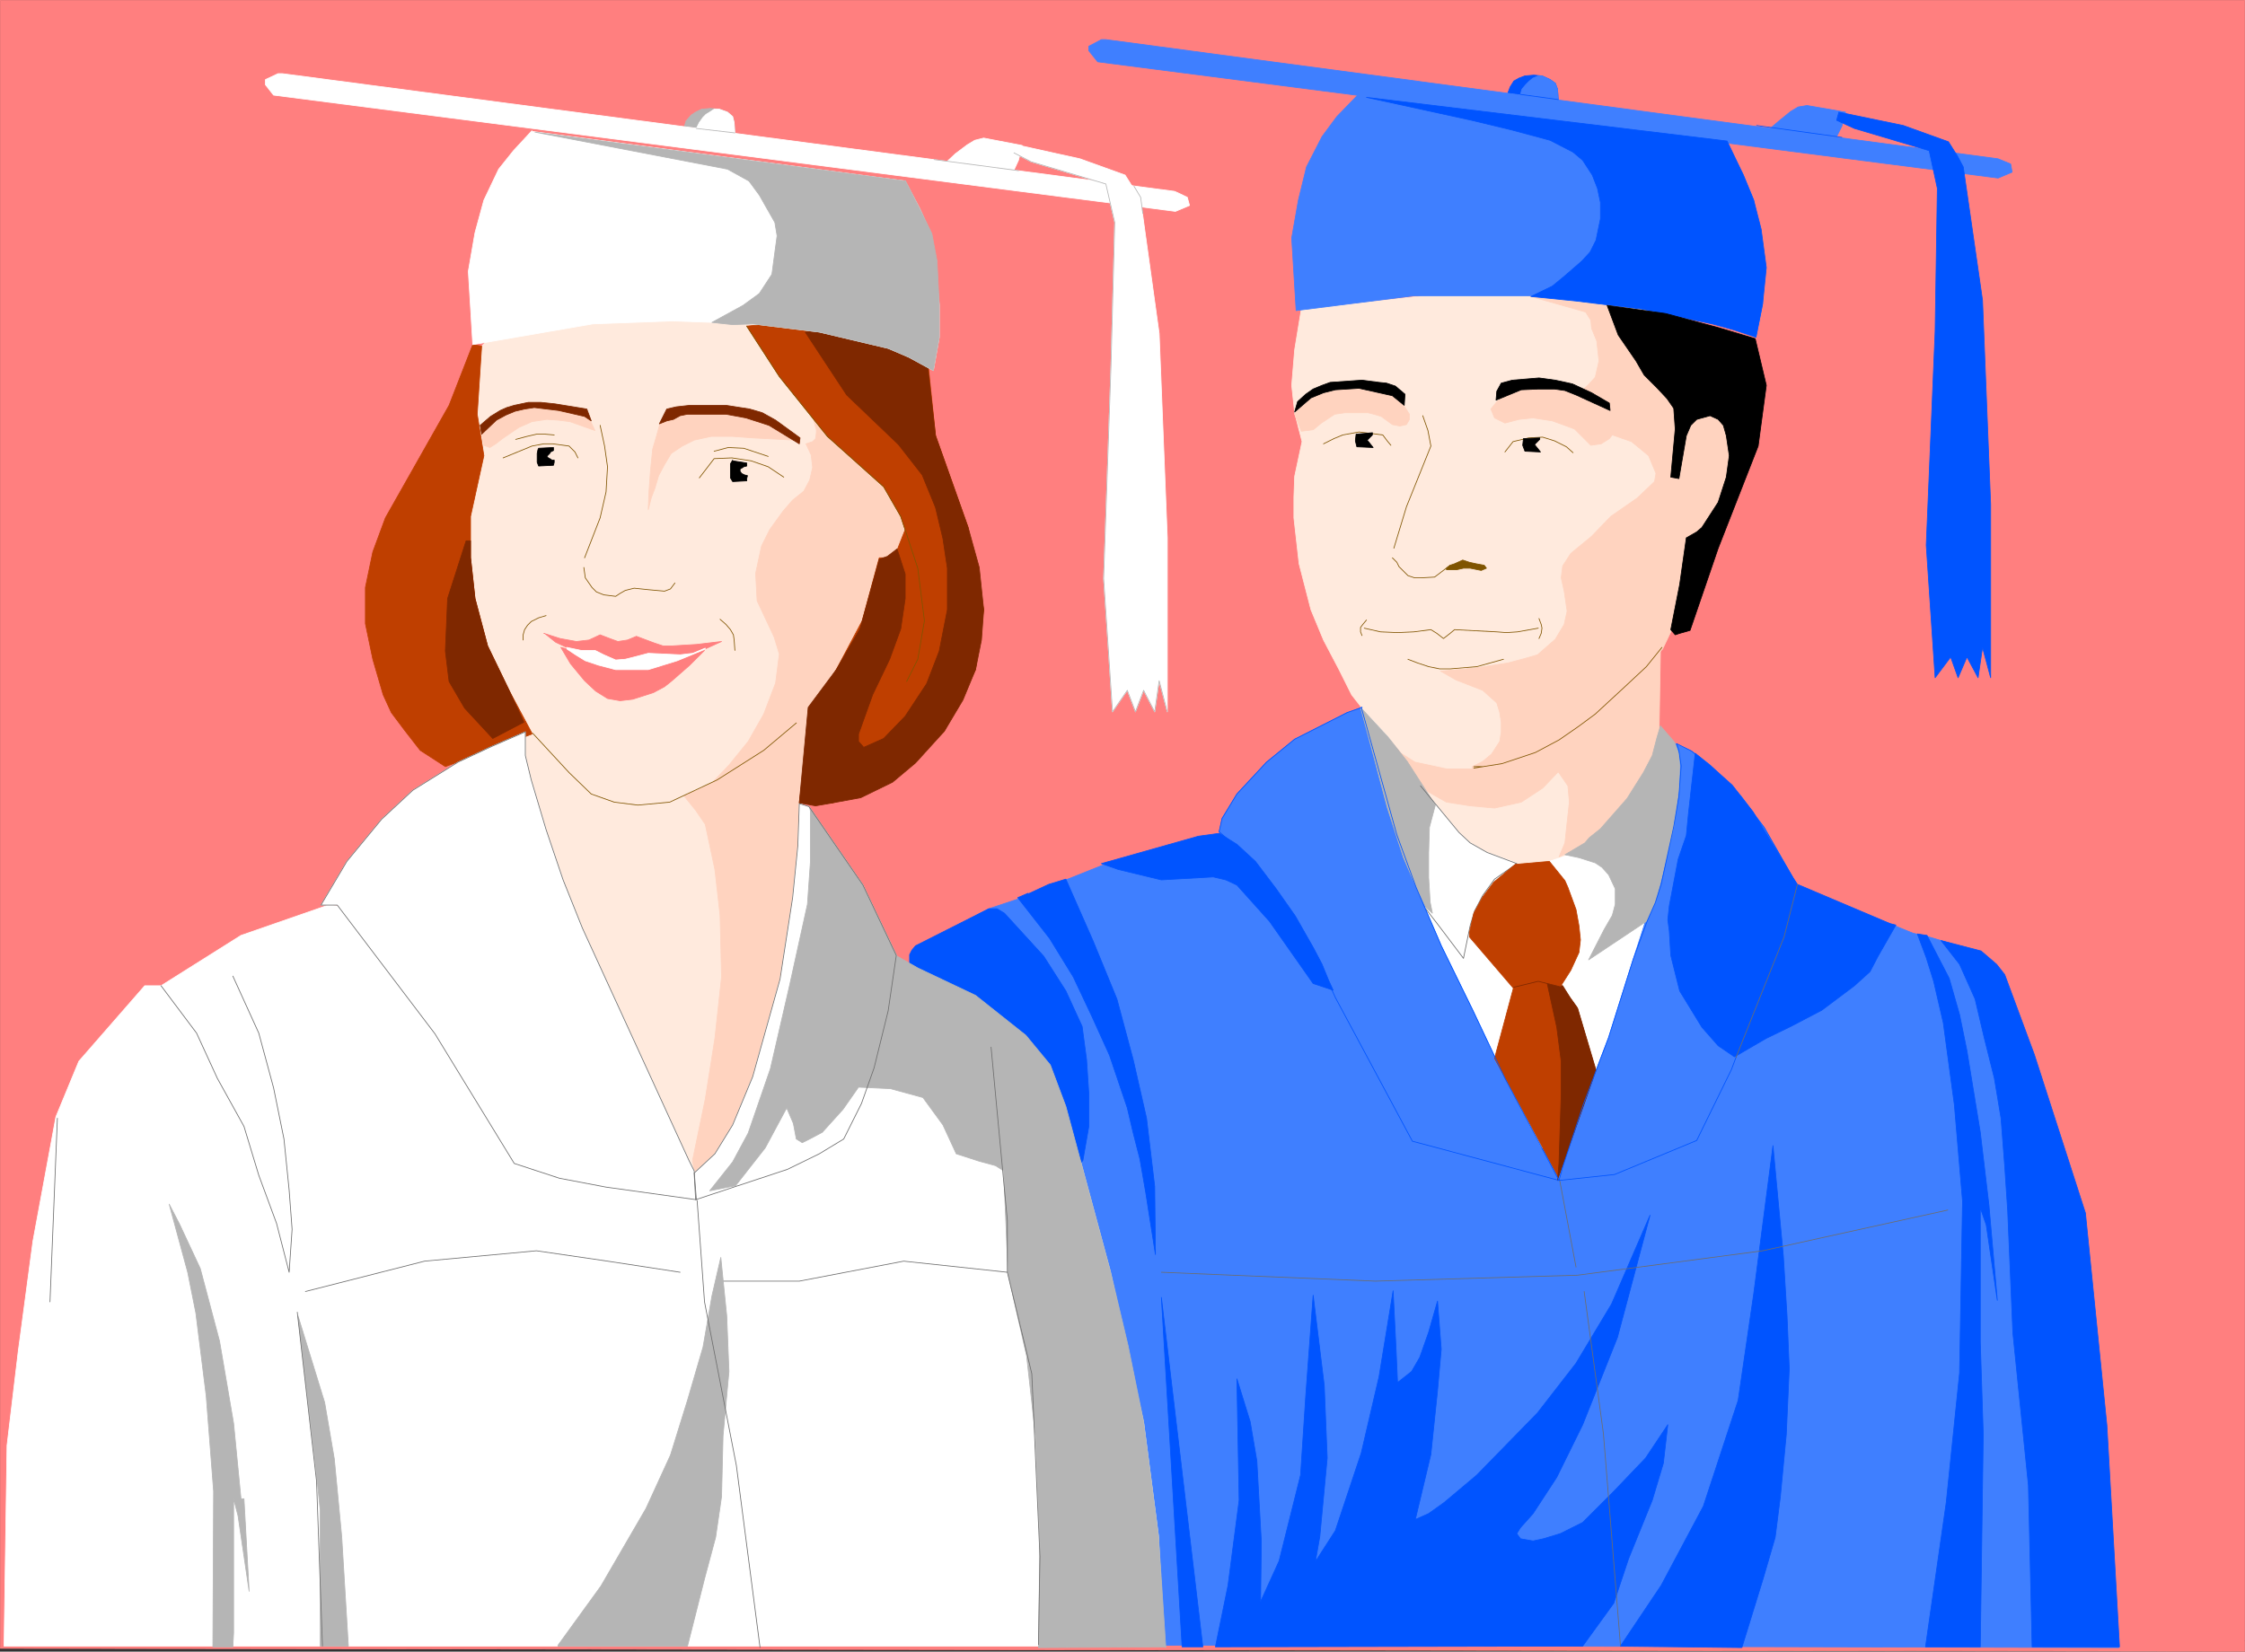 <?xml version="1.0" encoding="UTF-8" standalone="no"?>
<svg
   version="1.0"
   width="129.638mm"
   height="95.394mm"
   id="svg182"
   sodipodi:docname="Graduates 06.wmf"
   xmlns:inkscape="http://www.inkscape.org/namespaces/inkscape"
   xmlns:sodipodi="http://sodipodi.sourceforge.net/DTD/sodipodi-0.dtd"
   xmlns="http://www.w3.org/2000/svg"
   xmlns:svg="http://www.w3.org/2000/svg">
  <rect width="100%" height="100%" fill="#333333" stroke="none"/>
  <sodipodi:namedview
     id="namedview182"
     pagecolor="#ffffff"
     bordercolor="#000000"
     borderopacity="0.25"
     inkscape:showpageshadow="2"
     inkscape:pageopacity="0.0"
     inkscape:pagecheckerboard="0"
     inkscape:deskcolor="#d1d1d1"
     inkscape:document-units="mm" />
  <defs
     id="defs1">
    <pattern
       id="WMFhbasepattern"
       patternUnits="userSpaceOnUse"
       width="6"
       height="6"
       x="0"
       y="0" />
  </defs>
  <path
     style="fill:#ff7f7f;fill-opacity:1;fill-rule:evenodd;stroke:none"
     d="M 489.89,358.04 V 0.081 H 0.081 V 359.818 L 489.89,360.464 v -2.263 0 z"
     id="path1" />
  <path
     style="fill:none;stroke:#ff7f7f;stroke-width:0.162px;stroke-linecap:round;stroke-linejoin:round;stroke-miterlimit:4;stroke-dasharray:none;stroke-opacity:1"
     d="M 489.89,358.04 V 0.081 H 0.081 V 359.818 L 489.89,360.464 v -2.263 0"
     id="path2" />
  <path
     style="fill:#3f7fff;fill-opacity:1;fill-rule:evenodd;stroke:none"
     d="m 462.418,359.656 -2.747,-46.704 -5.333,-48.644 -10.666,-34.422 -6.464,-17.13 -4.848,-4.848 -11.958,-3.555 -2.909,-0.646 -26.179,-10.666 -124.917,-10.989 -24.078,6.141 -20.2,8.08 -6.302,2.101 -15.514,8.242 -1.293,4.202 0.162,148.193 z"
     id="path3" />
  <path
     style="fill:none;stroke:#3f7fff;stroke-width:0.162px;stroke-linecap:round;stroke-linejoin:round;stroke-miterlimit:4;stroke-dasharray:none;stroke-opacity:1"
     d="m 462.418,359.656 -2.747,-46.704 -5.333,-48.644 -10.666,-34.422 -6.464,-17.13 -4.848,-4.848 -11.958,-3.555 -2.909,-0.646 -26.179,-10.666 -124.917,-10.989 -24.078,6.141 -20.2,8.08 -6.302,2.101 -15.514,8.242 -1.293,4.202 0.162,148.193 263.246,0.646 v 0"
     id="path4" />
  <path
     style="fill:#ffffff;fill-opacity:1;fill-rule:evenodd;stroke:none"
     d="m 310.676,198.049 h 49.126 l -12.766,50.421 -13.898,2.747 -22.301,-53.169 v 0 z"
     id="path5" />
  <path
     style="fill:none;stroke:#ffffff;stroke-width:0.162px;stroke-linecap:round;stroke-linejoin:round;stroke-miterlimit:4;stroke-dasharray:none;stroke-opacity:1"
     d="m 310.676,198.049 h 49.126 l -12.766,50.421 -13.898,2.747 -22.301,-53.169 v 0"
     id="path6" />
  <path
     style="fill:#ffeadd;fill-opacity:1;fill-rule:evenodd;stroke:none"
     d="m 310.029,171.384 h 23.917 v -9.05 h 12.766 v 31.19 h -36.198 z"
     id="path7" />
  <path
     style="fill:none;stroke:#ffeadd;stroke-width:0.162px;stroke-linecap:round;stroke-linejoin:round;stroke-miterlimit:4;stroke-dasharray:none;stroke-opacity:1"
     d="m 310.029,171.384 h 23.917 v -9.05 h 12.766 v 31.19 h -36.198 l -0.485,-22.14 v 0"
     id="path8" />
  <path
     style="fill:#ffd3bf;fill-opacity:1;fill-rule:evenodd;stroke:none"
     d="m 362.388,141.972 -0.323,19.231 -1.454,3.879 -1.131,3.394 -4.363,6.626 -5.494,6.626 -2.262,1.616 -1.616,1.131 -5.494,2.586 1.293,-3.071 0.323,-3.071 0.646,-5.818 -0.323,-3.555 -2.101,-3.071 -3.394,3.555 -4.686,3.071 -5.818,1.293 -5.333,-0.485 -5.171,-0.808 -4.848,-2.747 -3.878,-6.141 -7.272,-10.828 z"
     id="path9" />
  <path
     style="fill:none;stroke:#ffd3bf;stroke-width:0.162px;stroke-linecap:round;stroke-linejoin:round;stroke-miterlimit:4;stroke-dasharray:none;stroke-opacity:1"
     d="m 362.388,141.972 -0.323,19.231 -1.454,3.879 -1.131,3.394 -4.363,6.626 -5.494,6.626 -2.262,1.616 -1.616,1.131 -5.494,2.586 1.293,-3.071 0.323,-3.071 0.646,-5.818 -0.323,-3.555 -2.101,-3.071 -3.394,3.555 -4.686,3.071 -5.818,1.293 -5.333,-0.485 -5.171,-0.808 -4.848,-2.747 -3.878,-6.141 -7.272,-10.828 62.701,-13.413 v 0"
     id="path10" />
  <path
     style="fill:#ffeadd;fill-opacity:1;fill-rule:evenodd;stroke:none"
     d="m 316.655,63.916 -32.643,3.555 -1.454,8.888 -0.646,7.757 0.646,5.979 1.616,6.303 -1.616,7.596 -0.162,4.525 v 4.525 l 1.131,10.02 2.586,10.02 2.747,6.626 3.394,6.464 2.747,5.495 2.909,3.717 7.918,8.888 3.07,1.939 6.787,1.454 h 6.302 l 5.979,-1.454 6.949,-1.939 7.11,-4.04 5.656,-4.525 11.797,-10.828 3.07,-3.879 1.939,-3.394 V 63.916 h -47.834 z"
     id="path11" />
  <path
     style="fill:none;stroke:#ffeadd;stroke-width:0.162px;stroke-linecap:round;stroke-linejoin:round;stroke-miterlimit:4;stroke-dasharray:none;stroke-opacity:1"
     d="m 316.655,63.916 -32.643,3.555 -1.454,8.888 -0.646,7.757 0.646,5.979 1.616,6.303 -1.616,7.596 -0.162,4.525 v 4.525 l 1.131,10.02 2.586,10.02 2.747,6.626 3.394,6.464 2.747,5.495 2.909,3.717 7.918,8.888 3.07,1.939 6.787,1.454 h 6.302 l 5.979,-1.454 6.949,-1.939 7.11,-4.04 5.656,-4.525 11.797,-10.828 3.07,-3.879 1.939,-3.394 V 63.916 h -47.834 v 0"
     id="path12" />
  <path
     style="fill:#ffd3bf;fill-opacity:1;fill-rule:evenodd;stroke:none"
     d="m 364.973,65.208 -33.128,-1.131 14.221,4.04 1.131,1.778 0.162,1.778 1.131,2.747 0.485,4.363 -0.808,3.555 -1.616,1.778 -2.262,1.939 -5.818,-1.616 h -4.363 l -4.686,1.131 -2.586,1.939 -1.454,1.778 0.808,1.939 2.262,1.131 3.07,-0.808 3.07,-0.323 4.202,0.646 4.848,1.778 3.555,3.555 2.262,-0.323 1.778,-1.131 0.646,-0.808 4.202,1.454 3.717,3.071 1.616,3.879 -0.323,1.778 -3.717,3.555 -5.818,4.04 -4.202,4.363 -4.525,3.717 -1.778,2.747 -0.323,2.586 0.646,2.909 0.646,4.363 -0.646,2.909 -1.939,3.232 -3.878,3.394 -3.394,0.97 -3.07,0.808 -7.272,1.131 -7.434,0.646 3.394,1.939 5.818,2.263 3.07,2.747 0.646,2.101 0.323,2.101 v 2.101 l -0.323,2.101 -1.778,2.747 -1.939,1.616 -2.262,1.131 v 0.646 l 6.302,-0.646 7.272,-2.262 5.979,-3.717 4.202,-2.586 3.555,-2.909 5.979,-5.979 4.363,-4.04 3.878,-4.202 1.778,-3.717 2.909,-8.565 13.574,-30.867 V 85.248 Z"
     id="path13" />
  <path
     style="fill:none;stroke:#ffd3bf;stroke-width:0.162px;stroke-linecap:round;stroke-linejoin:round;stroke-miterlimit:4;stroke-dasharray:none;stroke-opacity:1"
     d="m 364.973,65.208 -33.128,-1.131 14.221,4.04 1.131,1.778 0.162,1.778 1.131,2.747 0.485,4.363 -0.808,3.555 -1.616,1.778 -2.262,1.939 -5.818,-1.616 h -4.363 l -4.686,1.131 -2.586,1.939 -1.454,1.778 0.808,1.939 2.262,1.131 3.07,-0.808 3.07,-0.323 4.202,0.646 4.848,1.778 3.555,3.555 2.262,-0.323 1.778,-1.131 0.646,-0.808 4.202,1.454 3.717,3.071 1.616,3.879 -0.323,1.778 -3.717,3.555 -5.818,4.04 -4.202,4.363 -4.525,3.717 -1.778,2.747 -0.323,2.586 0.646,2.909 0.646,4.363 -0.646,2.909 -1.939,3.232 -3.878,3.394 -3.394,0.97 -3.07,0.808 -7.272,1.131 -7.434,0.646 3.394,1.939 5.818,2.263 3.07,2.747 0.646,2.101 0.323,2.101 v 2.101 l -0.323,2.101 -1.778,2.747 -1.939,1.616 -2.262,1.131 v 0.646 l 6.302,-0.646 7.272,-2.262 5.979,-3.717 4.202,-2.586 3.555,-2.909 5.979,-5.979 4.363,-4.04 3.878,-4.202 1.778,-3.717 2.909,-8.565 13.574,-30.867 V 85.248 L 364.973,65.208 v 0"
     id="path14" />
  <path
     style="fill:#ffffff;fill-opacity:1;fill-rule:evenodd;stroke:none"
     d="m 195.293,210.655 3.394,1.454 1.616,-0.646 12.605,5.979 10.989,8.727 5.333,6.303 3.394,9.212 9.696,35.877 7.272,32.968 3.232,24.726 1.293,24.079 H 0.889 l 0.646,-43.795 2.424,-20.362 3.232,-24.241 5.01,-27.15 5.01,-12.121 14.382,-16.484 h 3.555 l 17.453,-10.989 19.069,-6.626 123.624,13.09 z"
     id="path15" />
  <path
     style="fill:none;stroke:#ffffff;stroke-width:0.162px;stroke-linecap:round;stroke-linejoin:round;stroke-miterlimit:4;stroke-dasharray:none;stroke-opacity:1"
     d="m 195.293,210.655 3.394,1.454 1.616,-0.646 12.605,5.979 10.989,8.727 5.333,6.303 3.394,9.212 9.696,35.877 7.272,32.968 3.232,24.726 1.293,24.079 H 0.889 l 0.646,-43.795 2.424,-20.362 3.232,-24.241 5.01,-27.15 5.01,-12.121 14.382,-16.484 h 3.555 l 17.453,-10.989 19.069,-6.626 123.624,13.09 v 0"
     id="path16" />
  <path
     style="fill:#ffeadd;fill-opacity:1;fill-rule:evenodd;stroke:none"
     d="m 114.655,157.809 -1.454,4.04 0.646,4.363 2.424,8.727 3.555,10.828 3.394,9.535 9.373,22.14 7.918,17.777 11.312,20.362 6.949,-14.383 5.656,-14.868 3.394,-9.858 2.586,-10.181 2.909,-20.039 2.101,-17.938 0.808,-12.929 z"
     id="path17" />
  <path
     style="fill:none;stroke:#ffeadd;stroke-width:0.162px;stroke-linecap:round;stroke-linejoin:round;stroke-miterlimit:4;stroke-dasharray:none;stroke-opacity:1"
     d="m 114.655,157.809 -1.454,4.04 0.646,4.363 2.424,8.727 3.555,10.828 3.394,9.535 9.373,22.14 7.918,17.777 11.312,20.362 6.949,-14.383 5.656,-14.868 3.394,-9.858 2.586,-10.181 2.909,-20.039 2.101,-17.938 0.808,-12.929 -61.57,2.424 v 0"
     id="path18" />
  <path
     style="fill:#ffd3bf;fill-opacity:1;fill-rule:evenodd;stroke:none"
     d="m 176.225,154.739 -0.808,13.575 -0.97,17.777 -1.778,20.362 -2.424,11.312 -4.202,13.898 -5.494,15.029 -4.525,6.141 -4.525,3.717 -0.323,-3.394 2.747,-13.252 2.101,-13.252 1.454,-13.413 -0.323,-13.413 -1.131,-10.02 -2.101,-9.858 -2.101,-3.071 -3.394,-4.202 27.795,-17.777 v 0 z"
     id="path19" />
  <path
     style="fill:none;stroke:#ffd3bf;stroke-width:0.162px;stroke-linecap:round;stroke-linejoin:round;stroke-miterlimit:4;stroke-dasharray:none;stroke-opacity:1"
     d="m 176.225,154.739 -0.808,13.575 -0.97,17.777 -1.778,20.362 -2.424,11.312 -4.202,13.898 -5.494,15.029 -4.525,6.141 -4.525,3.717 -0.323,-3.394 2.747,-13.252 2.101,-13.252 1.454,-13.413 -0.323,-13.413 -1.131,-10.02 -2.101,-9.858 -2.101,-3.071 -3.394,-4.202 27.795,-17.777 v 0"
     id="path20" />
  <path
     style="fill:#ffffff;fill-opacity:1;fill-rule:evenodd;stroke:none"
     d="m 206.282,35.634 2.262,-2.101 2.586,-1.939 1.616,-0.97 1.939,-0.485 8.403,1.616 -0.808,3.232 -0.97,2.101 -15.029,-1.454 z"
     id="path21" />
  <path
     style="fill:none;stroke:#ffffff;stroke-width:0.162px;stroke-linecap:round;stroke-linejoin:round;stroke-miterlimit:4;stroke-dasharray:none;stroke-opacity:1"
     d="m 206.282,35.634 2.262,-2.101 2.586,-1.939 1.616,-0.97 1.939,-0.485 8.403,1.616 -0.808,3.232 -0.97,2.101 -15.029,-1.454 v 0"
     id="path22" />
  <path
     style="fill:#b5b5b5;fill-opacity:1;fill-rule:evenodd;stroke:none"
     d="m 149.399,27.554 0.323,-1.131 1.131,-1.293 0.97,-0.646 1.293,-0.646 1.939,-0.162 1.939,0.162 1.778,0.646 1.131,0.97 0.323,1.293 0.162,2.424 -10.989,-1.616 z"
     id="path23" />
  <path
     style="fill:none;stroke:#b5b5b5;stroke-width:0.162px;stroke-linecap:round;stroke-linejoin:round;stroke-miterlimit:4;stroke-dasharray:none;stroke-opacity:1"
     d="m 149.399,27.554 0.323,-1.131 1.131,-1.293 0.97,-0.646 1.293,-0.646 1.939,-0.162 1.939,0.162 1.778,0.646 1.131,0.97 0.323,1.293 0.162,2.424 -10.989,-1.616 v 0"
     id="path24" />
  <path
     style="fill:#ffffff;fill-opacity:1;fill-rule:evenodd;stroke:none"
     d="m 60.681,16.08 -2.747,1.293 v 1.131 l 1.778,2.262 196.829,25.372 3.07,-1.293 -0.485,-1.778 -2.747,-1.293 L 61.65,16.08 Z"
     id="path25" />
  <path
     style="fill:none;stroke:#ffffff;stroke-width:0.162px;stroke-linecap:round;stroke-linejoin:round;stroke-miterlimit:4;stroke-dasharray:none;stroke-opacity:1"
     d="m 60.681,16.08 -2.747,1.293 v 1.131 l 1.778,2.262 196.829,25.372 3.07,-1.293 -0.485,-1.778 -2.747,-1.293 L 61.65,16.08 h -0.97 v 0"
     id="path26" />
  <path
     style="fill:#ffeadd;fill-opacity:1;fill-rule:evenodd;stroke:none"
     d="m 128.391,53.411 -23.27,22.14 -0.97,14.868 1.454,9.05 -2.909,13.252 v 9.05 l 0.97,8.888 2.747,10.343 4.848,10.02 4.848,9.212 8.08,8.242 4.686,4.848 5.01,1.778 5.333,0.646 6.787,-0.646 10.504,-4.848 10.181,-6.464 6.949,-6.141 8.888,-11.474 5.656,-10.666 3.717,-13.737 3.878,-1.939 1.778,-5.818 -4.686,-14.545 -28.926,-30.544 z"
     id="path27" />
  <path
     style="fill:none;stroke:#ffeadd;stroke-width:0.162px;stroke-linecap:round;stroke-linejoin:round;stroke-miterlimit:4;stroke-dasharray:none;stroke-opacity:1"
     d="m 128.391,53.411 -23.27,22.14 -0.97,14.868 1.454,9.05 -2.909,13.252 v 9.05 l 0.97,8.888 2.747,10.343 4.848,10.02 4.848,9.212 8.08,8.242 4.686,4.848 5.01,1.778 5.333,0.646 6.787,-0.646 10.504,-4.848 10.181,-6.464 6.949,-6.141 8.888,-11.474 5.656,-10.666 3.717,-13.737 3.878,-1.939 1.778,-5.818 -4.686,-14.545 L 163.943,68.925 128.391,53.411 v 0"
     id="path28" />
  <path
     style="fill:#bf3f00;fill-opacity:1;fill-rule:evenodd;stroke:none"
     d="m 116.109,160.072 -4.848,-9.05 -4.848,-10.02 -2.747,-10.343 -0.97,-8.888 v -9.05 l 2.909,-13.252 -1.454,-9.05 0.97,-14.868 -1.939,-0.323 -5.171,13.252 -13.898,24.564 -2.747,7.434 -1.616,7.757 v 7.919 l 1.616,7.757 2.262,7.757 1.778,3.879 2.909,3.879 3.394,4.363 5.494,3.555 18.907,-7.111 v 0 z"
     id="path29" />
  <path
     style="fill:none;stroke:#bf3f00;stroke-width:0.162px;stroke-linecap:round;stroke-linejoin:round;stroke-miterlimit:4;stroke-dasharray:none;stroke-opacity:1"
     d="m 116.109,160.072 -4.848,-9.05 -4.848,-10.02 -2.747,-10.343 -0.97,-8.888 v -9.05 l 2.909,-13.252 -1.454,-9.05 0.97,-14.868 -1.939,-0.323 -5.171,13.252 -13.898,24.564 -2.747,7.434 -1.616,7.757 v 7.919 l 1.616,7.757 2.262,7.757 1.778,3.879 2.909,3.879 3.394,4.363 5.494,3.555 18.907,-7.111 v 0"
     id="path30" />
  <path
     style="fill:none;stroke:#7f5400;stroke-width:0.162px;stroke-linecap:round;stroke-linejoin:round;stroke-miterlimit:4;stroke-dasharray:none;stroke-opacity:1"
     d="m 109.807,99.954 6.302,-2.586 2.586,-0.485 h 1.939 l 3.555,0.485 1.293,1.293 0.646,1.293"
     id="path31" />
  <path
     style="fill:#000000;fill-opacity:1;fill-rule:evenodd;stroke:none"
     d="m 117.564,97.853 -0.162,0.323 -0.162,0.808 v 0.808 1.131 l 0.323,0.808 3.232,-0.162 0.162,-0.646 v -0.485 h -0.485 l -0.485,-0.323 -0.323,-0.162 -0.323,-0.323 0.323,-0.323 0.323,-0.323 0.162,-0.323 0.646,-0.323 v -0.162 -0.485 z"
     id="path32" />
  <path
     style="fill:none;stroke:#000000;stroke-width:0.162px;stroke-linecap:round;stroke-linejoin:round;stroke-miterlimit:4;stroke-dasharray:none;stroke-opacity:1"
     d="m 117.564,97.853 -0.162,0.323 -0.162,0.808 v 0.808 1.131 l 0.323,0.808 3.232,-0.162 0.162,-0.646 v -0.485 h -0.485 l -0.485,-0.323 -0.323,-0.162 -0.323,-0.323 0.323,-0.323 0.323,-0.323 0.162,-0.323 0.646,-0.323 v -0.162 -0.485 l -3.232,0.162 v 0"
     id="path33" />
  <path
     style="fill:none;stroke:#7f5400;stroke-width:0.162px;stroke-linecap:round;stroke-linejoin:round;stroke-miterlimit:4;stroke-dasharray:none;stroke-opacity:1"
     d="m 152.631,104.317 3.232,-4.202 3.878,-0.162 4.202,0.646 3.717,1.293 3.394,2.263"
     id="path34" />
  <path
     style="fill:none;stroke:#7f5400;stroke-width:0.162px;stroke-linecap:round;stroke-linejoin:round;stroke-miterlimit:4;stroke-dasharray:none;stroke-opacity:1"
     d="m 130.977,92.843 0.97,4.525 0.646,4.525 -0.323,5.495 -1.293,5.656 -3.394,8.727"
     id="path35" />
  <path
     style="fill:none;stroke:#7f5400;stroke-width:0.162px;stroke-linecap:round;stroke-linejoin:round;stroke-miterlimit:4;stroke-dasharray:none;stroke-opacity:1"
     d="m 127.421,123.872 0.323,2.263 1.454,2.101 0.97,0.97 1.616,0.646 2.586,0.323 0.97,-0.646 1.131,-0.646 1.939,-0.485 3.07,0.323 3.555,0.323 1.293,-0.485 0.97,-1.293"
     id="path36" />
  <path
     style="fill:none;stroke:#7f5400;stroke-width:0.162px;stroke-linecap:round;stroke-linejoin:round;stroke-miterlimit:4;stroke-dasharray:none;stroke-opacity:1"
     d="m 119.18,134.376 -1.616,0.485 -1.616,0.808 -0.808,0.808 -0.646,0.97 -0.323,1.131 v 1.131"
     id="path37" />
  <path
     style="fill:none;stroke:#7f5400;stroke-width:0.162px;stroke-linecap:round;stroke-linejoin:round;stroke-miterlimit:4;stroke-dasharray:none;stroke-opacity:1"
     d="m 157.156,135.184 1.293,1.131 0.97,1.131 0.646,1.131 0.162,1.131 0.162,2.263"
     id="path38" />
  <path
     style="fill:#ff7f7f;fill-opacity:1;fill-rule:evenodd;stroke:none"
     d="m 118.695,138.255 3.555,1.131 3.555,0.646 2.747,-0.323 2.424,-1.131 2.101,0.808 1.778,0.646 2.101,-0.323 1.939,-0.808 3.878,1.454 1.939,0.646 h 1.939 l 5.333,-0.323 5.494,-0.646 -3.555,1.616 -2.747,0.97 -2.747,0.323 -3.394,-0.162 -3.555,-0.162 -3.07,0.808 -1.939,0.485 -2.101,0.162 -2.586,-1.131 -1.939,-0.97 h -3.07 l -3.07,-0.646 -2.424,-1.131 -2.424,-1.939 z"
     id="path39" />
  <path
     style="fill:none;stroke:#ff7f7f;stroke-width:0.162px;stroke-linecap:round;stroke-linejoin:round;stroke-miterlimit:4;stroke-dasharray:none;stroke-opacity:1"
     d="m 118.695,138.255 3.555,1.131 3.555,0.646 2.747,-0.323 2.424,-1.131 2.101,0.808 1.778,0.646 2.101,-0.323 1.939,-0.808 3.878,1.454 1.939,0.646 h 1.939 l 5.333,-0.323 5.494,-0.646 -3.555,1.616 -2.747,0.97 -2.747,0.323 -3.394,-0.162 -3.555,-0.162 -3.07,0.808 -1.939,0.485 -2.101,0.162 -2.586,-1.131 -1.939,-0.97 h -3.07 l -3.07,-0.646 -2.424,-1.131 -2.424,-1.939 h -0.162 v 0"
     id="path40" />
  <path
     style="fill:#ff7f7f;fill-opacity:1;fill-rule:evenodd;stroke:none"
     d="m 123.543,141.648 2.101,1.293 2.101,1.293 2.909,0.97 3.717,0.97 h 3.717 3.394 l 6.302,-1.939 5.979,-2.262 -3.232,3.232 -3.878,3.394 -1.616,1.293 -2.424,1.293 -4.525,1.454 -2.747,0.323 -2.747,-0.485 -2.586,-1.616 -2.424,-2.262 -3.07,-3.717 -2.101,-3.555 1.293,0.323 v 0 z"
     id="path41" />
  <path
     style="fill:none;stroke:#ff7f7f;stroke-width:0.162px;stroke-linecap:round;stroke-linejoin:round;stroke-miterlimit:4;stroke-dasharray:none;stroke-opacity:1"
     d="m 123.543,141.648 2.101,1.293 2.101,1.293 2.909,0.97 3.717,0.97 h 3.717 3.394 l 6.302,-1.939 5.979,-2.262 -3.232,3.232 -3.878,3.394 -1.616,1.293 -2.424,1.293 -4.525,1.454 -2.747,0.323 -2.747,-0.485 -2.586,-1.616 -2.424,-2.262 -3.07,-3.717 -2.101,-3.555 1.293,0.323 v 0"
     id="path42" />
  <path
     style="fill:#ffffff;fill-opacity:1;fill-rule:evenodd;stroke:none"
     d="m 170.245,213.725 -5.979,21.332 -4.363,10.504 -3.878,6.303 -4.525,4.202 0.323,5.818 20.038,-6.626 6.949,-3.394 5.333,-3.232 3.878,-7.757 2.747,-7.757 3.07,-12.444 1.778,-12.121 -7.272,-15.353 -11.797,-17.13 -2.101,-0.646 -0.323,9.212 -1.131,11.312 z"
     id="path43" />
  <path
     style="fill:none;stroke:#ffffff;stroke-width:0.162px;stroke-linecap:round;stroke-linejoin:round;stroke-miterlimit:4;stroke-dasharray:none;stroke-opacity:1"
     d="m 170.245,213.725 -5.979,21.332 -4.363,10.504 -3.878,6.303 -4.525,4.202 0.323,5.818 20.038,-6.626 6.949,-3.394 5.333,-3.232 3.878,-7.757 2.747,-7.757 3.07,-12.444 1.778,-12.121 -7.272,-15.353 -11.797,-17.13 -2.101,-0.646 -0.323,9.212 -1.131,11.312 -2.747,17.777 v 0"
     id="path44" />
  <path
     style="fill:none;stroke:#7f5400;stroke-width:0.162px;stroke-linecap:round;stroke-linejoin:round;stroke-miterlimit:4;stroke-dasharray:none;stroke-opacity:1"
     d="m 310.514,90.742 1.131,3.232 0.646,3.394 -5.333,13.252 -2.747,9.05"
     id="path45" />
  <path
     style="fill:none;stroke:#7f5400;stroke-width:0.162px;stroke-linecap:round;stroke-linejoin:round;stroke-miterlimit:4;stroke-dasharray:none;stroke-opacity:1"
     d="m 303.888,121.771 0.97,0.97 0.485,0.97 1.939,1.939 1.454,0.485 h 1.454 l 2.909,-0.162 3.394,-2.586"
     id="path46" />
  <path
     style="fill:none;stroke:#7f5400;stroke-width:0.162px;stroke-linecap:round;stroke-linejoin:round;stroke-miterlimit:4;stroke-dasharray:none;stroke-opacity:1"
     d="m 328.452,98.661 1.778,-2.262 3.394,-0.808 3.07,-0.162 2.586,0.808 2.586,1.293 1.454,1.293"
     id="path47" />
  <path
     style="fill:none;stroke:#7f5400;stroke-width:0.162px;stroke-linecap:round;stroke-linejoin:round;stroke-miterlimit:4;stroke-dasharray:none;stroke-opacity:1"
     d="m 303.565,97.207 -0.808,-0.97 -0.97,-1.293 -5.171,-0.646 -3.555,0.646 -1.939,0.808 -2.262,1.131"
     id="path48" />
  <path
     style="fill:#000000;fill-opacity:1;fill-rule:evenodd;stroke:none"
     d="m 295.97,94.782 -0.162,1.454 0.323,1.293 3.555,0.162 -1.293,-1.616 1.131,-1.131 V 94.459 Z"
     id="path49" />
  <path
     style="fill:none;stroke:#000000;stroke-width:0.162px;stroke-linecap:round;stroke-linejoin:round;stroke-miterlimit:4;stroke-dasharray:none;stroke-opacity:1"
     d="m 295.97,94.782 -0.162,1.454 0.323,1.293 3.555,0.162 -1.293,-1.616 1.131,-1.131 V 94.459 l -3.555,0.323 v 0"
     id="path50" />
  <path
     style="fill:none;stroke:#7f5400;stroke-width:0.162px;stroke-linecap:round;stroke-linejoin:round;stroke-miterlimit:4;stroke-dasharray:none;stroke-opacity:1"
     d="m 298.232,135.346 -0.808,0.97 -0.485,0.646 v 0.97 l 0.323,0.808"
     id="path51" />
  <path
     style="fill:none;stroke:#7f5400;stroke-width:0.162px;stroke-linecap:round;stroke-linejoin:round;stroke-miterlimit:4;stroke-dasharray:none;stroke-opacity:1"
     d="m 335.885,135.023 0.485,1.293 0.162,0.808 -0.162,1.131 -0.485,1.131"
     id="path52" />
  <path
     style="fill:none;stroke:#7f5400;stroke-width:0.162px;stroke-linecap:round;stroke-linejoin:round;stroke-miterlimit:4;stroke-dasharray:none;stroke-opacity:1"
     d="m 297.748,137.123 3.555,0.808 3.717,0.162 3.555,-0.162 3.717,-0.485 1.293,0.808 1.454,1.131 1.454,-1.131 0.97,-0.808 9.211,0.485 2.101,0.162 2.424,-0.162 4.525,-0.808"
     id="path53" />
  <path
     style="fill:none;stroke:#7f5400;stroke-width:0.162px;stroke-linecap:round;stroke-linejoin:round;stroke-miterlimit:4;stroke-dasharray:none;stroke-opacity:1"
     d="m 307.282,143.911 2.101,0.808 2.424,0.808 2.424,0.485 h 2.262 l 5.818,-0.485 5.818,-1.616"
     id="path54" />
  <path
     style="fill:#ffffff;fill-opacity:1;fill-rule:evenodd;stroke:none"
     d="m 311.484,198.049 -7.918,-21.655 -6.626,-21.979 5.979,6.464 7.11,10.666 8.403,10.181 2.424,2.263 3.717,2.101 6.302,2.262 -11.474,20.847 -5.494,-7.919 z"
     id="path55" />
  <path
     style="fill:none;stroke:#ffffff;stroke-width:0.162px;stroke-linecap:round;stroke-linejoin:round;stroke-miterlimit:4;stroke-dasharray:none;stroke-opacity:1"
     d="m 311.484,198.049 -7.918,-21.655 -6.626,-21.979 5.979,6.464 7.11,10.666 8.403,10.181 2.424,2.263 3.717,2.101 6.302,2.262 -11.474,20.847 -5.494,-7.919 -2.424,-3.232 v 0"
     id="path56" />
  <path
     style="fill:#3f7fff;fill-opacity:1;fill-rule:evenodd;stroke:none"
     d="m 297.101,154.415 7.757,27.796 4.202,11.474 5.494,12.767 6.949,14.221 6.949,14.706 11.635,22.302 -31.835,-8.565 -16.806,-31.352 -5.171,-11.312 -7.272,-10.989 -5.01,-7.111 -7.918,-6.787 0.646,-2.909 3.232,-5.333 6.464,-6.949 6.141,-5.01 11.474,-5.818 3.232,-1.131 v 0 z"
     id="path57" />
  <path
     style="fill:none;stroke:#3f7fff;stroke-width:0.162px;stroke-linecap:round;stroke-linejoin:round;stroke-miterlimit:4;stroke-dasharray:none;stroke-opacity:1"
     d="m 297.101,154.415 7.757,27.796 4.202,11.474 5.494,12.767 6.949,14.221 6.949,14.706 11.635,22.302 -31.835,-8.565 -16.806,-31.352 -5.171,-11.312 -7.272,-10.989 -5.01,-7.111 -7.918,-6.787 0.646,-2.909 3.232,-5.333 6.464,-6.949 6.141,-5.01 11.474,-5.818 3.232,-1.131 v 0"
     id="path58" />
  <path
     style="fill:#0054ff;fill-opacity:1;fill-rule:evenodd;stroke:none"
     d="m 224.381,194.979 -2.262,0.97 6.949,8.888 5.171,8.404 4.04,8.565 3.878,8.565 3.878,11.474 1.293,5.495 1.454,5.656 1.293,7.434 2.101,13.413 -0.162,-14.868 -1.778,-14.868 -2.909,-12.767 -3.555,-13.252 -5.171,-12.605 -5.979,-13.575 -3.717,1.131 -4.525,2.101 v 0 z"
     id="path59" />
  <path
     style="fill:none;stroke:#0054ff;stroke-width:0.162px;stroke-linecap:round;stroke-linejoin:round;stroke-miterlimit:4;stroke-dasharray:none;stroke-opacity:1"
     d="m 224.381,194.979 -2.262,0.97 6.949,8.888 5.171,8.404 4.04,8.565 3.878,8.565 3.878,11.474 1.293,5.495 1.454,5.656 1.293,7.434 2.101,13.413 -0.162,-14.868 -1.778,-14.868 -2.909,-12.767 -3.555,-13.252 -5.171,-12.605 -5.979,-13.575 -3.717,1.131 -4.525,2.101 v 0"
     id="path60" />
  <path
     style="fill:#0054ff;fill-opacity:1;fill-rule:evenodd;stroke:none"
     d="m 235.855,253.804 -37.33,-43.472 v -1.939 l 0.485,-0.97 0.808,-0.97 15.998,-8.08 h 1.778 l 1.616,0.97 8.565,9.373 4.848,7.596 3.555,7.757 0.97,7.272 0.485,7.434 v 7.111 l -1.293,7.434 -0.485,0.485 z"
     id="path61" />
  <path
     style="fill:none;stroke:#0054ff;stroke-width:0.162px;stroke-linecap:round;stroke-linejoin:round;stroke-miterlimit:4;stroke-dasharray:none;stroke-opacity:1"
     d="m 235.855,253.804 -37.33,-43.472 v -1.939 l 0.485,-0.97 0.808,-0.97 15.998,-8.08 h 1.778 l 1.616,0.97 8.565,9.373 4.848,7.596 3.555,7.757 0.97,7.272 0.485,7.434 v 7.111 l -1.293,7.434 -0.485,0.485 v 0"
     id="path62" />
  <path
     style="fill:#3f7fff;fill-opacity:1;fill-rule:evenodd;stroke:none"
     d="m 340.087,255.258 10.989,-28.766 5.333,-16.969 5.333,-16.484 3.232,-12.767 1.616,-13.09 -0.808,-3.232 -0.808,-1.939 4.202,1.939 3.878,2.909 6.949,6.949 5.01,6.787 7.11,12.444 -3.07,10.989 -4.04,11.151 -3.555,8.727 -3.555,9.535 -7.595,15.514 -17.938,7.596 -12.12,1.293 -0.162,-2.424 v 0 z"
     id="path63" />
  <path
     style="fill:none;stroke:#3f7fff;stroke-width:0.162px;stroke-linecap:round;stroke-linejoin:round;stroke-miterlimit:4;stroke-dasharray:none;stroke-opacity:1"
     d="m 340.087,255.258 10.989,-28.766 5.333,-16.969 5.333,-16.484 3.232,-12.767 1.616,-13.09 -0.808,-3.232 -0.808,-1.939 4.202,1.939 3.878,2.909 6.949,6.949 5.01,6.787 7.11,12.444 -3.07,10.989 -4.04,11.151 -3.555,8.727 -3.555,9.535 -7.595,15.514 -17.938,7.596 -12.12,1.293 -0.162,-2.424 v 0"
     id="path64" />
  <path
     style="fill:#000000;fill-opacity:1;fill-rule:evenodd;stroke:none"
     d="m 159.903,100.439 -0.485,0.808 v 0.97 0.97 1.131 l 0.485,0.808 3.07,-0.162 v -0.485 l 0.162,-0.646 -0.646,-0.162 -0.323,-0.162 -0.323,-0.162 -0.323,-0.485 v -0.485 l 0.323,-0.162 0.485,-0.323 0.646,-0.162 v -0.485 -0.162 l -3.07,-0.485 v 0 z"
     id="path65" />
  <path
     style="fill:none;stroke:#000000;stroke-width:0.162px;stroke-linecap:round;stroke-linejoin:round;stroke-miterlimit:4;stroke-dasharray:none;stroke-opacity:1"
     d="m 159.903,100.439 -0.485,0.808 v 0.97 0.97 1.131 l 0.485,0.808 3.07,-0.162 v -0.485 l 0.162,-0.646 -0.646,-0.162 -0.323,-0.162 -0.323,-0.162 -0.323,-0.485 v -0.485 l 0.323,-0.162 0.485,-0.323 0.646,-0.162 v -0.485 -0.162 l -3.07,-0.485 v 0"
     id="path66" />
  <path
     style="fill:#7f2800;fill-opacity:1;fill-rule:evenodd;stroke:none"
     d="m 114.332,157.647 -3.07,-6.626 -4.848,-10.02 -2.747,-10.343 -0.97,-8.888 v -3.717 h -0.97 l -4.04,12.605 -0.485,11.474 0.808,6.626 3.394,5.818 6.141,6.626 6.787,-3.555 z"
     id="path67" />
  <path
     style="fill:none;stroke:#7f2800;stroke-width:0.162px;stroke-linecap:round;stroke-linejoin:round;stroke-miterlimit:4;stroke-dasharray:none;stroke-opacity:1"
     d="m 114.332,157.647 -3.07,-6.626 -4.848,-10.02 -2.747,-10.343 -0.97,-8.888 v -3.717 h -0.97 l -4.04,12.605 -0.485,11.474 0.808,6.626 3.394,5.818 6.141,6.626 6.787,-3.555 v 0"
     id="path68" />
  <path
     style="fill:#ffd3bf;fill-opacity:1;fill-rule:evenodd;stroke:none"
     d="m 192.869,99.469 6.949,14.383 -2.262,20.039 -20.685,37.493 -3.232,-13.737 -6.949,6.141 -10.181,6.464 -0.808,0.323 3.394,-3.555 4.202,-5.171 3.394,-5.979 2.586,-6.787 0.808,-6.303 -1.131,-3.717 -3.717,-7.919 -0.323,-5.979 1.293,-5.979 1.778,-3.555 2.909,-4.04 2.101,-2.424 2.424,-1.939 1.293,-2.424 0.646,-2.747 -0.323,-2.747 -1.131,-2.424 1.454,-0.485 0.646,-0.646 0.162,-1.293 v -0.646 l -0.808,-2.909 -0.646,-2.747 16.16,11.312 z"
     id="path69" />
  <path
     style="fill:none;stroke:#ffd3bf;stroke-width:0.162px;stroke-linecap:round;stroke-linejoin:round;stroke-miterlimit:4;stroke-dasharray:none;stroke-opacity:1"
     d="m 192.869,99.469 6.949,14.383 -2.262,20.039 -20.685,37.493 -3.232,-13.737 -6.949,6.141 -10.181,6.464 -0.808,0.323 3.394,-3.555 4.202,-5.171 3.394,-5.979 2.586,-6.787 0.808,-6.303 -1.131,-3.717 -3.717,-7.919 -0.323,-5.979 1.293,-5.979 1.778,-3.555 2.909,-4.04 2.101,-2.424 2.424,-1.939 1.293,-2.424 0.646,-2.747 -0.323,-2.747 -1.131,-2.424 1.454,-0.485 0.646,-0.646 0.162,-1.293 v -0.646 l -0.808,-2.909 -0.646,-2.747 16.16,11.312 v 0"
     id="path70" />
  <path
     style="fill:#bf3f00;fill-opacity:1;fill-rule:evenodd;stroke:none"
     d="m 186.244,71.996 -11.635,-1.939 -11.635,1.131 7.11,10.989 10.504,13.09 12.282,10.989 3.717,6.464 0.97,2.909 -2.424,6.141 h -3.232 l -3.717,13.737 -5.656,10.666 -5.656,9.696 -2.424,19.393 h 7.272 l 12.12,-4.363 12.12,-11.151 6.949,-13.575 1.778,-13.09 -3.394,-17.938 -7.11,-20.039 -1.616,-15.514 -1.778,-1.616 -14.382,-5.979 v 0 z"
     id="path71" />
  <path
     style="fill:none;stroke:#bf3f00;stroke-width:0.162px;stroke-linecap:round;stroke-linejoin:round;stroke-miterlimit:4;stroke-dasharray:none;stroke-opacity:1"
     d="m 186.244,71.996 -11.635,-1.939 -11.635,1.131 7.11,10.989 10.504,13.09 12.282,10.989 3.717,6.464 0.97,2.909 -2.424,6.141 h -3.232 l -3.717,13.737 -5.656,10.666 -5.656,9.696 -2.424,19.393 h 7.272 l 12.12,-4.363 12.12,-11.151 6.949,-13.575 1.778,-13.09 -3.394,-17.938 -7.11,-20.039 -1.616,-15.514 -1.778,-1.616 -14.382,-5.979 v 0"
     id="path72" />
  <path
     style="fill:none;stroke:#7f5400;stroke-width:0.162px;stroke-linecap:round;stroke-linejoin:round;stroke-miterlimit:4;stroke-dasharray:none;stroke-opacity:1"
     d="m 162.973,71.188 7.11,10.989 10.504,13.09 12.282,10.989 3.717,6.464 3.717,11.312 1.454,11.474 -1.454,8.404 -2.424,4.848"
     id="path73" />
  <path
     style="fill:#7f2800;fill-opacity:1;fill-rule:evenodd;stroke:none"
     d="m 202.404,79.591 1.778,15.514 7.11,20.039 2.424,8.727 0.97,9.212 -0.485,6.626 -1.293,6.464 -2.747,6.626 -4.04,6.787 -6.302,6.949 -5.01,4.202 -6.949,3.394 -6.141,1.131 -3.717,0.646 -3.555,-0.646 1.939,-20.847 6.141,-8.242 5.171,-8.888 4.202,-15.191 1.778,-0.646 2.101,-1.616 1.778,5.495 v 5.333 l -0.97,6.626 -2.424,6.626 -3.717,7.757 -3.07,8.565 v 1.616 l 1.131,1.293 4.363,-1.939 4.686,-4.848 4.686,-7.111 2.747,-7.111 1.778,-9.05 v -9.05 l -0.97,-6.464 -1.616,-6.787 -2.909,-7.111 -5.171,-6.626 -11.312,-10.828 -9.05,-13.737 6.302,-0.485 6.464,-0.808 14.059,8.404 v 0 z"
     id="path74" />
  <path
     style="fill:none;stroke:#7f2800;stroke-width:0.162px;stroke-linecap:round;stroke-linejoin:round;stroke-miterlimit:4;stroke-dasharray:none;stroke-opacity:1"
     d="m 202.404,79.591 1.778,15.514 7.11,20.039 2.424,8.727 0.97,9.212 -0.485,6.626 -1.293,6.464 -2.747,6.626 -4.04,6.787 -6.302,6.949 -5.01,4.202 -6.949,3.394 -6.141,1.131 -3.717,0.646 -3.555,-0.646 1.939,-20.847 6.141,-8.242 5.171,-8.888 4.202,-15.191 1.778,-0.646 2.101,-1.616 1.778,5.495 v 5.333 l -0.97,6.626 -2.424,6.626 -3.717,7.757 -3.07,8.565 v 1.616 l 1.131,1.293 4.363,-1.939 4.686,-4.848 4.686,-7.111 2.747,-7.111 1.778,-9.05 v -9.05 l -0.97,-6.464 -1.616,-6.787 -2.909,-7.111 -5.171,-6.626 -11.312,-10.828 -9.05,-13.737 6.302,-0.485 6.464,-0.808 14.059,8.404 v 0"
     id="path75" />
  <path
     style="fill:#ffffff;fill-opacity:1;fill-rule:evenodd;stroke:none"
     d="m 116.109,28.524 -4.04,4.363 -3.232,4.04 -3.232,6.787 -1.939,7.111 -1.454,8.404 0.485,7.919 0.485,8.08 26.179,-4.525 17.291,-0.646 17.614,0.646 14.544,1.778 15.029,3.555 4.525,1.939 5.333,2.909 1.293,-7.272 v -7.111 l -0.97,-9.535 -0.97,-6.141 -2.262,-5.171 -3.232,-6.141 -81.446,-10.828 v 0 z"
     id="path76" />
  <path
     style="fill:none;stroke:#ffffff;stroke-width:0.162px;stroke-linecap:round;stroke-linejoin:round;stroke-miterlimit:4;stroke-dasharray:none;stroke-opacity:1"
     d="m 116.109,28.524 -4.04,4.363 -3.232,4.04 -3.232,6.787 -1.939,7.111 -1.454,8.404 0.485,7.919 0.485,8.08 26.179,-4.525 17.291,-0.646 17.614,0.646 14.544,1.778 15.029,3.555 4.525,1.939 5.333,2.909 1.293,-7.272 v -7.111 l -0.97,-9.535 -0.97,-6.141 -2.262,-5.171 -3.232,-6.141 -81.446,-10.828 v 0"
     id="path77" />
  <path
     style="fill:#b5b5b5;fill-opacity:1;fill-rule:evenodd;stroke:none"
     d="m 197.556,39.351 3.232,6.303 2.586,5.333 1.131,5.979 0.485,9.535 v 7.111 l -1.293,7.272 -5.333,-2.909 -4.525,-1.939 -15.029,-3.555 -14.544,-1.778 -4.363,0.162 -4.525,-0.485 6.787,-3.717 3.555,-2.586 2.747,-4.202 0.646,-4.848 0.485,-3.555 -0.485,-2.909 -3.394,-5.979 -2.262,-3.071 -4.686,-2.586 -42.016,-8.08 80.8,10.666 v 0 z"
     id="path78" />
  <path
     style="fill:none;stroke:#b5b5b5;stroke-width:0.162px;stroke-linecap:round;stroke-linejoin:round;stroke-miterlimit:4;stroke-dasharray:none;stroke-opacity:1"
     d="m 197.556,39.351 3.232,6.303 2.586,5.333 1.131,5.979 0.485,9.535 v 7.111 l -1.293,7.272 -5.333,-2.909 -4.525,-1.939 -15.029,-3.555 -14.544,-1.778 -4.363,0.162 -4.525,-0.485 6.787,-3.717 3.555,-2.586 2.747,-4.202 0.646,-4.848 0.485,-3.555 -0.485,-2.909 -3.394,-5.979 -2.262,-3.071 -4.686,-2.586 -42.016,-8.08 80.8,10.666 v 0"
     id="path79" />
  <path
     style="fill:#ffffff;fill-opacity:1;fill-rule:evenodd;stroke:none"
     d="m 221.311,33.372 3.717,1.939 16.322,4.848 1.939,8.404 -0.808,31.029 -1.616,46.704 1.939,29.089 3.232,-4.687 1.778,4.687 1.778,-4.687 2.424,4.687 0.97,-6.787 1.778,6.787 v -37.978 l -1.778,-44.603 -4.04,-29.089 -1.454,-2.424 -1.939,-3.071 -9.858,-3.555 -13.898,-3.071 -0.485,1.939 v 0 z"
     id="path80" />
  <path
     style="fill:none;stroke:#ffffff;stroke-width:0.162px;stroke-linecap:round;stroke-linejoin:round;stroke-miterlimit:4;stroke-dasharray:none;stroke-opacity:1"
     d="m 221.311,33.372 3.717,1.939 16.322,4.848 1.939,8.404 -0.808,31.029 -1.616,46.704 1.939,29.089 3.232,-4.687 1.778,4.687 1.778,-4.687 2.424,4.687 0.97,-6.787 1.778,6.787 v -37.978 l -1.778,-44.603 -4.04,-29.089 -1.454,-2.424 -1.939,-3.071 -9.858,-3.555 -13.898,-3.071 -0.485,1.939 v 0"
     id="path81" />
  <path
     style="fill:none;stroke:#b5b5b5;stroke-width:0.162px;stroke-linecap:round;stroke-linejoin:round;stroke-miterlimit:4;stroke-dasharray:none;stroke-opacity:1"
     d="m 221.311,33.372 3.717,1.939 16.322,4.848 1.939,8.404 -0.808,31.029 -1.616,46.704 1.939,29.089 3.232,-4.687 1.778,4.687 1.778,-4.687 2.424,4.687 0.97,-6.787 1.778,6.787"
     id="path82" />
  <path
     style="fill:none;stroke:#b5b5b5;stroke-width:0.162px;stroke-linecap:round;stroke-linejoin:round;stroke-miterlimit:4;stroke-dasharray:none;stroke-opacity:1"
     d="m 247.49,40.644 1.454,2.424 0.485,3.555"
     id="path83" />
  <path
     style="fill:#ffffff;fill-opacity:1;fill-rule:evenodd;stroke:none"
     d="m 160.388,29.17 -0.162,-2.424 -0.323,-1.293 -1.131,-0.97 -1.778,-0.646 h -0.97 -0.162 l -0.97,0.646 -0.808,0.485 -0.646,0.646 -0.808,1.131 -0.646,1.293 z"
     id="path84" />
  <path
     style="fill:none;stroke:#ffffff;stroke-width:0.162px;stroke-linecap:round;stroke-linejoin:round;stroke-miterlimit:4;stroke-dasharray:none;stroke-opacity:1"
     d="m 160.388,29.17 -0.162,-2.424 -0.323,-1.293 -1.131,-0.97 -1.778,-0.646 h -0.97 -0.162 l -0.97,0.646 -0.808,0.485 -0.646,0.646 -0.808,1.131 -0.646,1.293 8.403,1.131 v 0"
     id="path85" />
  <path
     style="fill:none;stroke:#b5b5b5;stroke-width:0.162px;stroke-linecap:round;stroke-linejoin:round;stroke-miterlimit:4;stroke-dasharray:none;stroke-opacity:1"
     d="m 151.985,28.039 8.403,0.97"
     id="path86" />
  <path
     style="fill:none;stroke:#b5b5b5;stroke-width:0.162px;stroke-linecap:round;stroke-linejoin:round;stroke-miterlimit:4;stroke-dasharray:none;stroke-opacity:1"
     d="M 222.281,37.25 203.858,34.826"
     id="path87" />
  <path
     style="fill:#ffffff;fill-opacity:1;fill-rule:evenodd;stroke:none"
     d="m 153.924,141.487 -2.747,1.131 -2.747,0.323 -3.394,-0.162 -3.555,-0.162 -3.07,0.808 -1.939,0.485 -2.101,0.162 -2.586,-1.131 -1.939,-0.97 h -3.07 l -3.07,-0.646 v 0.323 l 1.939,1.293 2.101,1.293 2.909,0.97 3.717,0.97 h 3.717 3.394 l 6.302,-1.939 2.747,-1.131 3.394,-1.454 v 0 z"
     id="path88" />
  <path
     style="fill:none;stroke:#ffffff;stroke-width:0.162px;stroke-linecap:round;stroke-linejoin:round;stroke-miterlimit:4;stroke-dasharray:none;stroke-opacity:1"
     d="m 153.924,141.487 -2.747,1.131 -2.747,0.323 -3.394,-0.162 -3.555,-0.162 -3.07,0.808 -1.939,0.485 -2.101,0.162 -2.586,-1.131 -1.939,-0.97 h -3.07 l -3.07,-0.646 v 0.323 l 1.939,1.293 2.101,1.293 2.909,0.97 3.717,0.97 h 3.717 3.394 l 6.302,-1.939 2.747,-1.131 3.394,-1.454 v 0"
     id="path89" />
  <path
     style="fill:none;stroke:#7f5400;stroke-width:0.162px;stroke-linecap:round;stroke-linejoin:round;stroke-miterlimit:4;stroke-dasharray:none;stroke-opacity:1"
     d="m 116.271,160.072 7.918,8.565 4.848,4.687 5.01,1.778 5.171,0.646 6.949,-0.646 10.342,-4.848 10.181,-6.464 7.11,-5.979"
     id="path90" />
  <path
     style="fill:#ffffff;fill-opacity:1;fill-rule:evenodd;stroke:none"
     d="m 127.098,202.574 -4.202,-10.504 -3.717,-10.989 -3.232,-10.828 -1.293,-5.333 v -5.171 l -7.434,3.232 -7.272,3.394 -9.858,6.141 -6.787,6.303 -7.595,9.212 -5.656,9.535 h 3.555 l 21.331,28.12 17.291,28.281 9.858,3.232 10.181,1.939 19.715,2.747 -0.485,-6.303 -1.131,-2.262 z"
     id="path91" />
  <path
     style="fill:none;stroke:#ffffff;stroke-width:0.162px;stroke-linecap:round;stroke-linejoin:round;stroke-miterlimit:4;stroke-dasharray:none;stroke-opacity:1"
     d="m 127.098,202.574 -4.202,-10.504 -3.717,-10.989 -3.232,-10.828 -1.293,-5.333 v -5.171 l -7.434,3.232 -7.272,3.394 -9.858,6.141 -6.787,6.303 -7.595,9.212 -5.656,9.535 h 3.555 l 21.331,28.12 17.291,28.281 9.858,3.232 10.181,1.939 19.715,2.747 -0.485,-6.303 -1.131,-2.262 -23.27,-50.745 v 0"
     id="path92" />
  <path
     style="fill:none;stroke:#6d6d6d;stroke-width:0.162px;stroke-linecap:round;stroke-linejoin:round;stroke-miterlimit:4;stroke-dasharray:none;stroke-opacity:1"
     d="m 127.098,202.574 -4.202,-10.504 -3.717,-10.989 -3.232,-10.828 -1.293,-5.333 v -5.171 l -7.434,3.232 -7.272,3.394 -9.858,6.141 -6.787,6.303 -7.595,9.212 -5.656,9.535 h 3.555 l 21.331,28.12 17.291,28.281 9.858,3.232 10.181,1.939 19.715,2.747 -0.485,-6.303 -1.131,-2.262 -23.27,-50.745"
     id="path93" />
  <path
     style="fill:#b5b5b5;fill-opacity:1;fill-rule:evenodd;stroke:none"
     d="m 200.303,211.301 12.605,5.979 10.989,8.727 5.333,6.464 3.394,9.05 9.696,35.877 3.878,16.322 3.394,16.646 3.232,24.726 1.616,24.564 -0.162,-0.162 -27.634,0.162 0.323,-22.948 -0.97,-23.271 -1.939,-17.454 -4.04,-17.777 -0.97,-22.625 -1.778,-1.131 -3.555,-0.97 -5.01,-1.616 -2.909,-6.303 -4.363,-5.979 -7.11,-1.939 -6.949,-0.323 -3.394,4.848 -4.525,5.01 -2.747,1.454 -1.616,0.808 -1.293,-0.808 -0.646,-3.394 -1.454,-3.394 -4.686,8.727 -6.464,8.242 -5.656,1.131 5.01,-6.303 3.394,-6.303 4.848,-14.06 4.202,-18.262 3.878,-17.615 0.646,-9.212 v -8.404 -2.747 l -0.162,-0.808 11.635,16.969 7.434,15.514 4.525,2.586 z"
     id="path94" />
  <path
     style="fill:none;stroke:#b5b5b5;stroke-width:0.162px;stroke-linecap:round;stroke-linejoin:round;stroke-miterlimit:4;stroke-dasharray:none;stroke-opacity:1"
     d="m 200.303,211.301 12.605,5.979 10.989,8.727 5.333,6.464 3.394,9.05 9.696,35.877 3.878,16.322 3.394,16.646 3.232,24.726 1.616,24.564 -0.162,-0.162 -27.634,0.162 0.323,-22.948 -0.97,-23.271 -1.939,-17.454 -4.04,-17.777 -0.97,-22.625 -1.778,-1.131 -3.555,-0.97 -5.01,-1.616 -2.909,-6.303 -4.363,-5.979 -7.11,-1.939 -6.949,-0.323 -3.394,4.848 -4.525,5.01 -2.747,1.454 -1.616,0.808 -1.293,-0.808 -0.646,-3.394 -1.454,-3.394 -4.686,8.727 -6.464,8.242 -5.656,1.131 5.01,-6.303 3.394,-6.303 4.848,-14.06 4.202,-18.262 3.878,-17.615 0.646,-9.212 v -8.404 -2.747 l -0.162,-0.808 11.635,16.969 7.434,15.514 4.525,2.586 v 0"
     id="path95" />
  <path
     style="fill:none;stroke:#6d6d6d;stroke-width:0.162px;stroke-linecap:round;stroke-linejoin:round;stroke-miterlimit:4;stroke-dasharray:none;stroke-opacity:1"
     d="m 170.245,213.725 -5.979,21.332 -4.363,10.504 -3.878,6.303 -4.525,4.202 0.323,5.818 20.038,-6.626 6.949,-3.394 5.333,-3.232 3.878,-7.757 2.747,-7.757 3.07,-12.444 1.778,-12.121 -7.272,-15.353 -11.797,-17.13 -2.101,-0.646 -0.323,9.212 -1.131,11.312 -2.747,17.777"
     id="path96" />
  <path
     style="fill:none;stroke:#6d6d6d;stroke-width:0.162px;stroke-linecap:round;stroke-linejoin:round;stroke-miterlimit:4;stroke-dasharray:none;stroke-opacity:1"
     d="m 216.301,228.593 3.555,37.816 v 11.312 l 5.333,22.14 1.778,39.917 -0.323,19.231"
     id="path97" />
  <path
     style="fill:none;stroke:#6d6d6d;stroke-width:0.162px;stroke-linecap:round;stroke-linejoin:round;stroke-miterlimit:4;stroke-dasharray:none;stroke-opacity:1"
     d="m 12.524,244.107 -1.616,40.078"
     id="path98" />
  <path
     style="fill:none;stroke:#6d6d6d;stroke-width:0.162px;stroke-linecap:round;stroke-linejoin:round;stroke-miterlimit:4;stroke-dasharray:none;stroke-opacity:1"
     d="m 35.148,215.18 7.757,10.343 4.525,9.858 5.818,10.504 3.232,10.666 3.878,10.504 2.747,10.666 0.646,-9.373 -0.646,-8.565 -1.131,-11.151 -2.262,-11.151 -3.232,-11.959 -5.656,-12.444"
     id="path99" />
  <path
     style="fill:none;stroke:#6d6d6d;stroke-width:0.162px;stroke-linecap:round;stroke-linejoin:round;stroke-miterlimit:4;stroke-dasharray:none;stroke-opacity:1"
     d="m 66.66,281.923 26.018,-6.626 24.402,-2.263 15.514,2.263 15.837,2.424"
     id="path100" />
  <path
     style="fill:none;stroke:#6d6d6d;stroke-width:0.162px;stroke-linecap:round;stroke-linejoin:round;stroke-miterlimit:4;stroke-dasharray:none;stroke-opacity:1"
     d="M 157.156,279.661 H 174.447 l 22.786,-4.363 22.624,2.424"
     id="path101" />
  <path
     style="fill:#3f7fff;fill-opacity:1;fill-rule:evenodd;stroke:none"
     d="m 385.981,28.362 2.262,-1.939 2.586,-2.101 1.616,-0.97 1.939,-0.323 8.403,1.454 -0.808,3.071 -1.131,2.262 -14.867,-1.454 z"
     id="path102" />
  <path
     style="fill:none;stroke:#3f7fff;stroke-width:0.162px;stroke-linecap:round;stroke-linejoin:round;stroke-miterlimit:4;stroke-dasharray:none;stroke-opacity:1"
     d="m 385.981,28.362 2.262,-1.939 2.586,-2.101 1.616,-0.97 1.939,-0.323 8.403,1.454 -0.808,3.071 -1.131,2.262 -14.867,-1.454 v 0"
     id="path103" />
  <path
     style="fill:#0054ff;fill-opacity:1;fill-rule:evenodd;stroke:none"
     d="m 329.098,20.282 0.485,-1.293 0.808,-1.293 1.131,-0.646 1.293,-0.485 1.939,-0.162 1.778,0.162 1.778,0.808 1.131,0.808 0.485,1.293 0.162,2.424 -10.989,-1.454 v 0 z"
     id="path104" />
  <path
     style="fill:none;stroke:#0054ff;stroke-width:0.162px;stroke-linecap:round;stroke-linejoin:round;stroke-miterlimit:4;stroke-dasharray:none;stroke-opacity:1"
     d="m 329.098,20.282 0.485,-1.293 0.808,-1.293 1.131,-0.646 1.293,-0.485 1.939,-0.162 1.778,0.162 1.778,0.808 1.131,0.808 0.485,1.293 0.162,2.424 -10.989,-1.454 v 0"
     id="path105" />
  <path
     style="fill:#3f7fff;fill-opacity:1;fill-rule:evenodd;stroke:none"
     d="m 240.38,8.646 -2.747,1.454 v 0.97 l 1.939,2.424 196.505,25.372 3.07,-1.293 -0.323,-1.778 -2.747,-1.131 L 241.349,8.646 Z"
     id="path106" />
  <path
     style="fill:none;stroke:#3f7fff;stroke-width:0.162px;stroke-linecap:round;stroke-linejoin:round;stroke-miterlimit:4;stroke-dasharray:none;stroke-opacity:1"
     d="m 240.38,8.646 -2.747,1.454 v 0.97 l 1.939,2.424 196.505,25.372 3.07,-1.293 -0.323,-1.778 -2.747,-1.131 L 241.349,8.646 h -0.97 v 0"
     id="path107" />
  <path
     style="fill:#3f7fff;fill-opacity:1;fill-rule:evenodd;stroke:none"
     d="m 296.778,20.282 -5.01,5.171 -3.232,4.363 -3.394,6.626 -1.778,7.272 -1.454,8.242 0.485,7.919 0.485,7.919 25.694,-3.232 h 17.776 17.291 l 14.544,2.101 15.352,3.394 4.848,1.293 4.848,2.262 1.454,-7.272 v -7.111 l -0.97,-9.696 -0.97,-5.818 -2.262,-5.495 -4.202,-8.242 -79.507,-9.535 v 0 z"
     id="path108" />
  <path
     style="fill:none;stroke:#3f7fff;stroke-width:0.162px;stroke-linecap:round;stroke-linejoin:round;stroke-miterlimit:4;stroke-dasharray:none;stroke-opacity:1"
     d="m 296.778,20.282 -5.01,5.171 -3.232,4.363 -3.394,6.626 -1.778,7.272 -1.454,8.242 0.485,7.919 0.485,7.919 25.694,-3.232 h 17.776 17.291 l 14.544,2.101 15.352,3.394 4.848,1.293 4.848,2.262 1.454,-7.272 v -7.111 l -0.97,-9.696 -0.97,-5.818 -2.262,-5.495 -4.202,-8.242 -79.507,-9.535 v 0"
     id="path109" />
  <path
     style="fill:#0054ff;fill-opacity:1;fill-rule:evenodd;stroke:none"
     d="m 376.932,30.786 3.555,7.434 2.262,5.495 1.616,6.303 1.131,8.404 -0.808,7.919 -1.454,7.272 -4.848,-1.616 -4.686,-1.293 -15.352,-3.232 -14.544,-1.778 -9.696,-0.97 4.686,-2.262 2.747,-2.262 3.717,-3.232 1.778,-1.939 1.293,-2.586 0.97,-4.687 v -3.555 l -0.646,-3.071 -1.131,-2.909 -2.101,-3.232 -2.101,-1.778 -5.01,-2.586 -8.403,-2.262 -8.726,-2.101 -22.947,-5.01 78.699,9.535 z"
     id="path110" />
  <path
     style="fill:none;stroke:#0054ff;stroke-width:0.162px;stroke-linecap:round;stroke-linejoin:round;stroke-miterlimit:4;stroke-dasharray:none;stroke-opacity:1"
     d="m 376.932,30.786 3.555,7.434 2.262,5.495 1.616,6.303 1.131,8.404 -0.808,7.919 -1.454,7.272 -4.848,-1.616 -4.686,-1.293 -15.352,-3.232 -14.544,-1.778 -9.696,-0.97 4.686,-2.262 2.747,-2.262 3.717,-3.232 1.778,-1.939 1.293,-2.586 0.97,-4.687 v -3.555 l -0.646,-3.071 -1.131,-2.909 -2.101,-3.232 -2.101,-1.778 -5.01,-2.586 -8.403,-2.262 -8.726,-2.101 -22.947,-5.01 78.699,9.535 v 0"
     id="path111" />
  <path
     style="fill:#0054ff;fill-opacity:1;fill-rule:evenodd;stroke:none"
     d="m 400.848,26.261 3.878,1.778 16.322,4.848 1.778,8.242 -0.485,31.19 -1.939,46.704 1.939,28.928 3.394,-4.525 1.616,4.525 1.939,-4.525 2.424,4.525 0.97,-6.626 1.778,6.626 v -37.816 l -1.778,-44.603 -4.202,-29.089 -1.293,-2.424 -1.939,-3.071 -9.858,-3.555 -14.059,-2.909 -0.485,1.778 z"
     id="path112" />
  <path
     style="fill:none;stroke:#0054ff;stroke-width:0.162px;stroke-linecap:round;stroke-linejoin:round;stroke-miterlimit:4;stroke-dasharray:none;stroke-opacity:1"
     d="m 400.848,26.261 3.878,1.778 16.322,4.848 1.778,8.242 -0.485,31.19 -1.939,46.704 1.939,28.928 3.394,-4.525 1.616,4.525 1.939,-4.525 2.424,4.525 0.97,-6.626 1.778,6.626 v -37.816 l -1.778,-44.603 -4.202,-29.089 -1.293,-2.424 -1.939,-3.071 -9.858,-3.555 -14.059,-2.909 -0.485,1.778 v 0"
     id="path113" />
  <path
     style="fill:#3f7fff;fill-opacity:1;fill-rule:evenodd;stroke:none"
     d="m 340.087,21.898 -0.162,-2.424 -0.485,-1.293 -1.131,-0.808 -1.778,-0.808 h -0.808 v 0 l -1.131,0.485 -0.808,0.646 -0.808,0.808 -0.808,0.97 -0.323,1.131 8.242,1.293 z"
     id="path114" />
  <path
     style="fill:none;stroke:#3f7fff;stroke-width:0.162px;stroke-linecap:round;stroke-linejoin:round;stroke-miterlimit:4;stroke-dasharray:none;stroke-opacity:1"
     d="m 340.087,21.898 -0.162,-2.424 -0.485,-1.293 -1.131,-0.808 -1.778,-0.808 h -0.808 v 0 l -1.131,0.485 -0.808,0.646 -0.808,0.808 -0.808,0.97 -0.323,1.131 8.242,1.293 v 0"
     id="path115" />
  <path
     style="fill:none;stroke:#0054ff;stroke-width:0.162px;stroke-linecap:round;stroke-linejoin:round;stroke-miterlimit:4;stroke-dasharray:none;stroke-opacity:1"
     d="m 331.845,20.605 8.242,1.131"
     id="path116" />
  <path
     style="fill:none;stroke:#0054ff;stroke-width:0.162px;stroke-linecap:round;stroke-linejoin:round;stroke-miterlimit:4;stroke-dasharray:none;stroke-opacity:1"
     d="m 401.98,29.978 -18.584,-2.586"
     id="path117" />
  <path
     style="fill:#000000;fill-opacity:1;fill-rule:evenodd;stroke:none"
     d="m 350.752,66.663 2.424,6.464 3.878,5.656 1.778,3.071 2.747,2.747 2.262,2.424 1.454,2.101 0.323,4.525 -0.97,10.504 1.778,0.323 1.616,-9.373 0.97,-2.262 1.293,-1.293 2.909,-0.808 1.778,0.808 1.131,1.293 0.646,2.262 0.646,4.363 -0.646,4.687 -1.778,5.495 -3.555,5.495 -1.131,0.97 -2.262,1.293 -1.454,10.181 -1.939,9.858 0.97,1.131 0.97,-0.323 2.262,-0.646 6.141,-17.938 8.726,-22.302 1.778,-13.252 -2.424,-10.181 -8.08,-2.424 -11.474,-3.071 -12.766,-1.778 z"
     id="path118" />
  <path
     style="fill:none;stroke:#000000;stroke-width:0.162px;stroke-linecap:round;stroke-linejoin:round;stroke-miterlimit:4;stroke-dasharray:none;stroke-opacity:1"
     d="m 350.752,66.663 2.424,6.464 3.878,5.656 1.778,3.071 2.747,2.747 2.262,2.424 1.454,2.101 0.323,4.525 -0.97,10.504 1.778,0.323 1.616,-9.373 0.97,-2.262 1.293,-1.293 2.909,-0.808 1.778,0.808 1.131,1.293 0.646,2.262 0.646,4.363 -0.646,4.687 -1.778,5.495 -3.555,5.495 -1.131,0.97 -2.262,1.293 -1.454,10.181 -1.939,9.858 0.97,1.131 0.97,-0.323 2.262,-0.646 6.141,-17.938 8.726,-22.302 1.778,-13.252 -2.424,-10.181 -8.08,-2.424 -11.474,-3.071 -12.766,-1.778 v 0"
     id="path119" />
  <path
     style="fill:#000000;fill-opacity:1;fill-rule:evenodd;stroke:none"
     d="m 332.492,95.752 -0.162,1.454 0.485,1.293 3.394,0.162 -1.293,-1.616 1.131,-1.131 v -0.323 l -3.555,0.162 z"
     id="path120" />
  <path
     style="fill:none;stroke:#000000;stroke-width:0.162px;stroke-linecap:round;stroke-linejoin:round;stroke-miterlimit:4;stroke-dasharray:none;stroke-opacity:1"
     d="m 332.492,95.752 -0.162,1.454 0.485,1.293 3.394,0.162 -1.293,-1.616 1.131,-1.131 v -0.323 l -3.555,0.162 v 0"
     id="path121" />
  <path
     style="fill:#7f5400;fill-opacity:1;fill-rule:evenodd;stroke:none"
     d="m 315.685,124.033 0.808,-0.646 0.97,-0.323 1.778,-0.808 1.454,0.485 1.454,0.323 1.778,0.323 0.485,0.646 -1.131,0.485 -2.424,-0.485 h -1.454 l -1.454,0.323 h -2.262 z"
     id="path122" />
  <path
     style="fill:none;stroke:#7f5400;stroke-width:0.162px;stroke-linecap:round;stroke-linejoin:round;stroke-miterlimit:4;stroke-dasharray:none;stroke-opacity:1"
     d="m 315.685,124.033 0.808,-0.646 0.97,-0.323 1.778,-0.808 1.454,0.485 1.454,0.323 1.778,0.323 0.485,0.646 -1.131,0.485 -2.424,-0.485 h -1.454 l -1.454,0.323 h -2.262 v -0.323 0"
     id="path123" />
  <path
     style="fill:#bf3f00;fill-opacity:1;fill-rule:evenodd;stroke:none"
     d="m 340.087,256.874 -13.898,-25.857 4.202,-15.676 5.333,-1.293 5.171,1.293 3.394,4.848 3.878,13.252 -8.08,23.433 z"
     id="path124" />
  <path
     style="fill:none;stroke:#bf3f00;stroke-width:0.162px;stroke-linecap:round;stroke-linejoin:round;stroke-miterlimit:4;stroke-dasharray:none;stroke-opacity:1"
     d="m 340.087,256.874 -13.898,-25.857 4.202,-15.676 5.333,-1.293 5.171,1.293 3.394,4.848 3.878,13.252 -8.08,23.433 v 0"
     id="path125" />
  <path
     style="fill:#7f2800;fill-opacity:1;fill-rule:evenodd;stroke:none"
     d="m 339.925,257.521 8.403,-23.918 -4.04,-13.575 -1.616,-2.263 -1.616,-2.586 -3.394,-0.646 0.162,0.808 1.939,8.888 0.97,7.434 v 7.272 l -0.485,15.029 -0.323,3.717 v 0 z"
     id="path126" />
  <path
     style="fill:none;stroke:#7f2800;stroke-width:0.162px;stroke-linecap:round;stroke-linejoin:round;stroke-miterlimit:4;stroke-dasharray:none;stroke-opacity:1"
     d="m 339.925,257.521 8.403,-23.918 -4.04,-13.575 -1.616,-2.263 -1.616,-2.586 -3.394,-0.646 0.162,0.808 1.939,8.888 0.97,7.434 v 7.272 l -0.485,15.029 -0.323,3.717 v 0"
     id="path127" />
  <path
     style="fill:#ffffff;fill-opacity:1;fill-rule:evenodd;stroke:none"
     d="m 362.388,161.203 -1.454,3.717 -1.616,3.555 -4.363,6.626 -5.494,6.626 -5.494,4.363 -5.818,1.939 6.949,22.463 12.928,-9.05 2.909,-9.373 3.394,-19.878 0.323,-10.181 -1.939,-2.586 -0.323,1.778 z"
     id="path128" />
  <path
     style="fill:none;stroke:#ffffff;stroke-width:0.162px;stroke-linecap:round;stroke-linejoin:round;stroke-miterlimit:4;stroke-dasharray:none;stroke-opacity:1"
     d="m 362.388,161.203 -1.454,3.717 -1.616,3.555 -4.363,6.626 -5.494,6.626 -5.494,4.363 -5.818,1.939 6.949,22.463 12.928,-9.05 2.909,-9.373 3.394,-19.878 0.323,-10.181 -1.939,-2.586 -0.323,1.778 v 0"
     id="path129" />
  <path
     style="fill:#b5b5b5;fill-opacity:1;fill-rule:evenodd;stroke:none"
     d="m 345.904,183.989 0.97,-1.131 2.424,-1.939 5.818,-6.626 3.555,-5.656 1.939,-3.717 0.97,-3.717 0.808,-2.747 3.07,3.555 0.97,2.586 0.162,2.586 -0.162,5.01 -1.131,8.242 -2.747,11.636 -1.293,4.848 -1.939,4.202 -12.605,8.404 3.394,-6.626 1.778,-3.071 0.646,-2.424 v -3.394 l -1.454,-3.071 -1.454,-1.616 -1.454,-0.97 -3.555,-1.131 -3.07,-0.646 4.363,-2.586 z"
     id="path130" />
  <path
     style="fill:none;stroke:#b5b5b5;stroke-width:0.162px;stroke-linecap:round;stroke-linejoin:round;stroke-miterlimit:4;stroke-dasharray:none;stroke-opacity:1"
     d="m 345.904,183.989 0.97,-1.131 2.424,-1.939 5.818,-6.626 3.555,-5.656 1.939,-3.717 0.97,-3.717 0.808,-2.747 3.07,3.555 0.97,2.586 0.162,2.586 -0.162,5.01 -1.131,8.242 -2.747,11.636 -1.293,4.848 -1.939,4.202 -12.605,8.404 3.394,-6.626 1.778,-3.071 0.646,-2.424 v -3.394 l -1.454,-3.071 -1.454,-1.616 -1.454,-0.97 -3.555,-1.131 -3.07,-0.646 4.363,-2.586 v 0"
     id="path131" />
  <path
     style="fill:#b5b5b5;fill-opacity:1;fill-rule:evenodd;stroke:none"
     d="m 302.919,160.88 -5.979,-6.464 2.909,10.828 2.909,10.989 3.555,10.989 3.232,7.434 1.616,3.394 1.454,1.293 -0.485,-2.424 -0.323,-5.333 v -5.495 l 0.162,-5.495 1.293,-4.848 -6.141,-9.535 -4.202,-5.333 z"
     id="path132" />
  <path
     style="fill:none;stroke:#b5b5b5;stroke-width:0.162px;stroke-linecap:round;stroke-linejoin:round;stroke-miterlimit:4;stroke-dasharray:none;stroke-opacity:1"
     d="m 302.919,160.88 -5.979,-6.464 2.909,10.828 2.909,10.989 3.555,10.989 3.232,7.434 1.616,3.394 1.454,1.293 -0.485,-2.424 -0.323,-5.333 v -5.495 l 0.162,-5.495 1.293,-4.848 -6.141,-9.535 -4.202,-5.333 v 0"
     id="path133" />
  <path
     style="fill:#0054ff;fill-opacity:1;fill-rule:evenodd;stroke:none"
     d="m 385.496,226.654 5.333,-2.586 6.787,-3.555 7.11,-5.333 3.394,-3.071 1.778,-3.394 3.878,-6.787 -1.293,-0.323 -20.2,-8.565 -0.97,-1.454 -1.454,-2.424 -7.272,-11.959 -4.525,-5.818 -4.686,-4.202 -3.394,-2.747 -1.454,12.929 -0.485,5.01 -1.778,5.171 -1.939,10.181 -0.323,3.071 0.323,2.424 0.323,5.333 1.939,7.757 4.848,7.919 3.555,4.04 3.555,2.424 z"
     id="path134" />
  <path
     style="fill:none;stroke:#0054ff;stroke-width:0.162px;stroke-linecap:round;stroke-linejoin:round;stroke-miterlimit:4;stroke-dasharray:none;stroke-opacity:1"
     d="m 385.496,226.654 5.333,-2.586 6.787,-3.555 7.11,-5.333 3.394,-3.071 1.778,-3.394 3.878,-6.787 -1.293,-0.323 -20.2,-8.565 -0.97,-1.454 -1.454,-2.424 -7.272,-11.959 -4.525,-5.818 -4.686,-4.202 -3.394,-2.747 -1.454,12.929 -0.485,5.01 -1.778,5.171 -1.939,10.181 -0.323,3.071 0.323,2.424 0.323,5.333 1.939,7.757 4.848,7.919 3.555,4.04 3.555,2.424 6.949,-4.04 v 0"
     id="path135" />
  <path
     style="fill:#0054ff;fill-opacity:1;fill-rule:evenodd;stroke:none"
     d="m 253.469,283.216 4.525,76.278 h 4.525 L 253.469,283.216 Z"
     id="path136" />
  <path
     style="fill:none;stroke:#0054ff;stroke-width:0.162px;stroke-linecap:round;stroke-linejoin:round;stroke-miterlimit:4;stroke-dasharray:none;stroke-opacity:1"
     d="m 253.469,283.216 4.525,76.278 h 4.525 L 253.469,283.216 v 0"
     id="path137" />
  <path
     style="fill:#0054ff;fill-opacity:1;fill-rule:evenodd;stroke:none"
     d="m 423.634,205.321 4.04,5.171 3.394,7.596 1.939,8.242 2.262,9.05 1.454,8.727 0.808,10.504 0.646,9.696 1.131,26.665 3.394,33.291 0.808,35.23 h 19.069 l -2.747,-48.32 -4.686,-46.381 -11.15,-34.584 -6.464,-17.454 -1.778,-2.263 -3.394,-2.909 -8.726,-2.263 z"
     id="path138" />
  <path
     style="fill:none;stroke:#0054ff;stroke-width:0.162px;stroke-linecap:round;stroke-linejoin:round;stroke-miterlimit:4;stroke-dasharray:none;stroke-opacity:1"
     d="m 423.634,205.321 4.04,5.171 3.394,7.596 1.939,8.242 2.262,9.05 1.454,8.727 0.808,10.504 0.646,9.696 1.131,26.665 3.394,33.291 0.808,35.23 h 19.069 l -2.747,-48.32 -4.686,-46.381 -11.15,-34.584 -6.464,-17.454 -1.778,-2.263 -3.394,-2.909 -8.726,-2.263 v 0"
     id="path139" />
  <path
     style="fill:#b5b5b5;fill-opacity:1;fill-rule:evenodd;stroke:none"
     d="m 65.044,287.256 3.878,32.968 0.97,9.535 v 29.574 h 6.141 l -1.454,-23.918 -1.616,-16.969 -2.101,-12.282 -5.818,-18.908 z"
     id="path140" />
  <path
     style="fill:none;stroke:#b5b5b5;stroke-width:0.162px;stroke-linecap:round;stroke-linejoin:round;stroke-miterlimit:4;stroke-dasharray:none;stroke-opacity:1"
     d="m 65.044,287.256 3.878,32.968 0.97,9.535 v 29.574 h 6.141 l -1.454,-23.918 -1.616,-16.969 -2.101,-12.282 -5.818,-18.908 v 0"
     id="path141" />
  <path
     style="fill:none;stroke:#6d6d6d;stroke-width:0.162px;stroke-linecap:round;stroke-linejoin:round;stroke-miterlimit:4;stroke-dasharray:none;stroke-opacity:1"
     d="m 64.882,286.448 4.202,36.846 1.293,36.038"
     id="path142" />
  <path
     style="fill:#0054ff;fill-opacity:1;fill-rule:evenodd;stroke:none"
     d="m 434.138,263.5 -1.939,-16.322 -2.909,-17.777 -1.616,-7.919 -2.262,-7.919 -4.848,-9.373 -2.101,-0.323 1.939,5.171 1.616,5.171 2.101,9.05 2.424,17.938 1.778,21.009 -0.646,37.493 -2.909,28.281 -4.525,31.513 h 3.878 8.08 l 0.646,-46.381 -0.646,-20.201 v -25.534 -3.717 l 1.293,3.717 2.424,16.484 -1.778,-20.201 v 0 z"
     id="path143" />
  <path
     style="fill:none;stroke:#0054ff;stroke-width:0.162px;stroke-linecap:round;stroke-linejoin:round;stroke-miterlimit:4;stroke-dasharray:none;stroke-opacity:1"
     d="m 434.138,263.5 -1.939,-16.322 -2.909,-17.777 -1.616,-7.919 -2.262,-7.919 -4.848,-9.373 -2.101,-0.323 1.939,5.171 1.616,5.171 2.101,9.05 2.424,17.938 1.778,21.009 -0.646,37.493 -2.909,28.281 -4.525,31.513 h 3.878 8.08 l 0.646,-46.381 -0.646,-20.201 v -25.534 -3.717 l 1.293,3.717 2.424,16.484 -1.778,-20.201 v 0"
     id="path144" />
  <path
     style="fill:#0054ff;fill-opacity:1;fill-rule:evenodd;stroke:none"
     d="m 265.266,359.494 2.747,-13.413 2.424,-18.585 -0.485,-26.504 2.909,9.373 1.454,8.565 0.97,17.615 -0.162,13.09 4.04,-8.888 4.686,-18.746 1.131,-17.292 1.616,-21.979 2.424,19.716 0.646,15.837 -1.616,17.13 -0.97,5.495 4.363,-6.787 5.656,-16.969 3.878,-16.645 3.07,-18.746 0.646,12.767 0.323,7.272 3.07,-2.424 1.778,-3.071 1.939,-5.495 1.939,-6.787 0.808,10.504 -0.808,9.05 -1.454,13.898 -3.394,14.221 2.909,-1.293 3.394,-2.424 7.11,-5.979 6.464,-6.626 6.787,-6.949 8.403,-10.828 7.757,-12.929 8.403,-19.393 -7.11,26.665 -7.595,19.07 -5.656,11.474 -5.171,7.919 -2.747,3.071 -0.808,1.293 0.808,1.131 2.747,0.485 2.262,-0.485 3.717,-1.131 4.848,-2.424 6.787,-6.787 6.949,-7.272 4.848,-7.272 -0.97,8.404 -2.424,8.08 -5.171,12.767 -3.232,9.696 -6.787,9.373 z"
     id="path145" />
  <path
     style="fill:none;stroke:#0054ff;stroke-width:0.162px;stroke-linecap:round;stroke-linejoin:round;stroke-miterlimit:4;stroke-dasharray:none;stroke-opacity:1"
     d="m 265.266,359.494 2.747,-13.413 2.424,-18.585 -0.485,-26.504 2.909,9.373 1.454,8.565 0.97,17.615 -0.162,13.09 4.04,-8.888 4.686,-18.746 1.131,-17.292 1.616,-21.979 2.424,19.716 0.646,15.837 -1.616,17.13 -0.97,5.495 4.363,-6.787 5.656,-16.969 3.878,-16.645 3.07,-18.746 0.646,12.767 0.323,7.272 3.07,-2.424 1.778,-3.071 1.939,-5.495 1.939,-6.787 0.808,10.504 -0.808,9.05 -1.454,13.898 -3.394,14.221 2.909,-1.293 3.394,-2.424 7.11,-5.979 6.464,-6.626 6.787,-6.949 8.403,-10.828 7.757,-12.929 8.403,-19.393 -7.11,26.665 -7.595,19.07 -5.656,11.474 -5.171,7.919 -2.747,3.071 -0.808,1.293 0.808,1.131 2.747,0.485 2.262,-0.485 3.717,-1.131 4.848,-2.424 6.787,-6.787 6.949,-7.272 4.848,-7.272 -0.97,8.404 -2.424,8.08 -5.171,12.767 -3.232,9.696 -6.787,9.373 -80.154,0.162 v 0"
     id="path146" />
  <path
     style="fill:#0054ff;fill-opacity:1;fill-rule:evenodd;stroke:none"
     d="m 353.661,359.333 8.888,-13.252 9.211,-17.292 7.595,-23.11 3.394,-23.271 4.202,-32.321 2.262,24.079 0.808,13.09 0.485,11.474 -0.646,14.383 -1.293,13.575 -1.131,8.888 -2.586,8.888 -4.686,15.191 z"
     id="path147" />
  <path
     style="fill:none;stroke:#0054ff;stroke-width:0.162px;stroke-linecap:round;stroke-linejoin:round;stroke-miterlimit:4;stroke-dasharray:none;stroke-opacity:1"
     d="m 353.661,359.333 8.888,-13.252 9.211,-17.292 7.595,-23.11 3.394,-23.271 4.202,-32.321 2.262,24.079 0.808,13.09 0.485,11.474 -0.646,14.383 -1.293,13.575 -1.131,8.888 -2.586,8.888 -4.686,15.191 -26.502,-0.323 v 0"
     id="path148" />
  <path
     style="fill:none;stroke:#6d6d6d;stroke-width:0.162px;stroke-linecap:round;stroke-linejoin:round;stroke-miterlimit:4;stroke-dasharray:none;stroke-opacity:1"
     d="m 253.469,277.721 46.702,1.939 44.117,-1.293 40.4,-5.333 40.4,-8.888"
     id="path149" />
  <path
     style="fill:none;stroke:#6d6d6d;stroke-width:0.162px;stroke-linecap:round;stroke-linejoin:round;stroke-miterlimit:4;stroke-dasharray:none;stroke-opacity:1"
     d="m 340.41,257.682 3.555,18.908"
     id="path150" />
  <path
     style="fill:none;stroke:#6d6d6d;stroke-width:0.162px;stroke-linecap:round;stroke-linejoin:round;stroke-miterlimit:4;stroke-dasharray:none;stroke-opacity:1"
     d="m 345.743,281.923 4.202,31.029 3.717,46.22"
     id="path151" />
  <path
     style="fill:#b5b5b5;fill-opacity:1;fill-rule:evenodd;stroke:none"
     d="m 121.765,359.171 9.373,-12.929 9.858,-16.969 5.333,-11.636 3.717,-11.959 3.394,-11.636 1.939,-11.151 1.939,-8.404 1.293,12.767 0.485,12.121 -1.293,14.06 -0.323,13.252 -1.293,8.888 -2.424,9.05 -3.717,14.706 h -28.28 v 0 z"
     id="path152" />
  <path
     style="fill:none;stroke:#b5b5b5;stroke-width:0.162px;stroke-linecap:round;stroke-linejoin:round;stroke-miterlimit:4;stroke-dasharray:none;stroke-opacity:1"
     d="m 121.765,359.171 9.373,-12.929 9.858,-16.969 5.333,-11.636 3.717,-11.959 3.394,-11.636 1.939,-11.151 1.939,-8.404 1.293,12.767 0.485,12.121 -1.293,14.06 -0.323,13.252 -1.293,8.888 -2.424,9.05 -3.717,14.706 h -28.28 v 0"
     id="path153" />
  <path
     style="fill:#b5b5b5;fill-opacity:1;fill-rule:evenodd;stroke:none"
     d="m 52.601,327.173 -1.616,-16.484 -3.07,-17.938 -4.202,-15.837 -4.525,-9.696 -2.262,-4.363 4.04,14.868 1.778,8.888 2.262,18.1 1.616,20.847 -0.162,33.937 h 4.363 l 0.162,-3.071 v -25.534 -3.717 l 0.97,3.717 2.424,16.484 -1.131,-20.201 h -0.646 z"
     id="path154" />
  <path
     style="fill:none;stroke:#b5b5b5;stroke-width:0.162px;stroke-linecap:round;stroke-linejoin:round;stroke-miterlimit:4;stroke-dasharray:none;stroke-opacity:1"
     d="m 52.601,327.173 -1.616,-16.484 -3.07,-17.938 -4.202,-15.837 -4.525,-9.696 -2.262,-4.363 4.04,14.868 1.778,8.888 2.262,18.1 1.616,20.847 -0.162,33.937 h 4.363 l 0.162,-3.071 v -25.534 -3.717 l 0.97,3.717 2.424,16.484 -1.131,-20.201 h -0.646 v 0"
     id="path155" />
  <path
     style="fill:#0054ff;fill-opacity:1;fill-rule:evenodd;stroke:none"
     d="m 266.074,181.889 3.878,2.424 4.04,3.717 4.525,5.979 4.202,5.979 4.04,7.111 1.778,3.394 1.454,3.555 0.97,2.101 -4.363,-1.454 -9.534,-13.575 -7.11,-7.919 -2.424,-1.131 -2.747,-0.646 -5.656,0.323 -5.656,0.323 -9.373,-2.262 -3.717,-1.293 21.17,-5.979 4.686,-0.646 v 0 z"
     id="path156" />
  <path
     style="fill:none;stroke:#0054ff;stroke-width:0.162px;stroke-linecap:round;stroke-linejoin:round;stroke-miterlimit:4;stroke-dasharray:none;stroke-opacity:1"
     d="m 266.074,181.889 3.878,2.424 4.04,3.717 4.525,5.979 4.202,5.979 4.04,7.111 1.778,3.394 1.454,3.555 0.97,2.101 -4.363,-1.454 -9.534,-13.575 -7.11,-7.919 -2.424,-1.131 -2.747,-0.646 -5.656,0.323 -5.656,0.323 -9.373,-2.262 -3.717,-1.293 21.17,-5.979 4.686,-0.646 v 0"
     id="path157" />
  <path
     style="fill:none;stroke:#6d6d6d;stroke-width:0.162px;stroke-linecap:round;stroke-linejoin:round;stroke-miterlimit:4;stroke-dasharray:none;stroke-opacity:1"
     d="m 310.029,171.546 8.403,10.181 2.424,2.263 3.717,2.101 6.464,2.424 -4.848,3.394 -2.586,3.555 -1.778,3.394 -0.97,3.232 -1.454,7.111 -5.494,-7.272 -2.747,-3.555"
     id="path158" />
  <path
     style="fill:none;stroke:#7f5400;stroke-width:0.162px;stroke-linecap:round;stroke-linejoin:round;stroke-miterlimit:4;stroke-dasharray:none;stroke-opacity:1"
     d="m 321.664,167.344 h 2.101 l -2.101,0.323 6.141,-0.97 7.272,-2.424 5.171,-2.747 4.202,-2.909 3.717,-2.747 6.302,-5.818 4.848,-4.525 3.394,-4.202"
     id="path159" />
  <path
     style="fill:#ffd3bf;fill-opacity:1;fill-rule:evenodd;stroke:none"
     d="m 301.464,90.904 2.424,1.778 1.616,0.323 1.454,-0.323 0.646,-1.131 v -1.131 l -1.454,-2.262 -0.323,-0.162 -1.131,-1.293 -1.778,-1.131 -1.939,-0.808 -1.131,-0.323 -1.778,-0.323 h -2.424 -1.293 l -2.586,0.323 -1.939,0.323 -1.778,0.808 -1.454,0.485 -1.131,0.646 -1.454,1.293 -1.454,2.424 1.454,3.717 2.586,-0.323 1.778,-1.454 2.909,-1.939 2.262,-0.323 h 2.586 2.424 l 1.293,0.323 z"
     id="path160" />
  <path
     style="fill:none;stroke:#ffd3bf;stroke-width:0.162px;stroke-linecap:round;stroke-linejoin:round;stroke-miterlimit:4;stroke-dasharray:none;stroke-opacity:1"
     d="m 301.464,90.904 2.424,1.778 1.616,0.323 1.454,-0.323 0.646,-1.131 v -1.131 l -1.454,-2.262 -0.323,-0.162 -1.131,-1.293 -1.778,-1.131 -1.939,-0.808 -1.131,-0.323 -1.778,-0.323 h -2.424 -1.293 l -2.586,0.323 -1.939,0.323 -1.778,0.808 -1.454,0.485 -1.131,0.646 -1.454,1.293 -1.454,2.424 1.454,3.717 2.586,-0.323 1.778,-1.454 2.909,-1.939 2.262,-0.323 h 2.586 2.424 l 1.293,0.323 1.616,0.485 v 0"
     id="path161" />
  <path
     style="fill:none;stroke:#0054ff;stroke-width:0.162px;stroke-linecap:round;stroke-linejoin:round;stroke-miterlimit:4;stroke-dasharray:none;stroke-opacity:1"
     d="m 297.101,154.415 7.757,27.796 4.202,11.474 5.494,12.767 6.949,14.221 6.949,14.706 5.818,10.989 5.979,11.312 -31.997,-8.565 -16.806,-31.352 -5.171,-11.312 -7.272,-10.989 -5.01,-7.111 -7.918,-6.787 0.646,-2.909 3.232,-5.333 6.464,-6.949 6.141,-5.01 11.474,-5.818 3.232,-1.131"
     id="path162" />
  <path
     style="fill:none;stroke:#0054ff;stroke-width:0.162px;stroke-linecap:round;stroke-linejoin:round;stroke-miterlimit:4;stroke-dasharray:none;stroke-opacity:1"
     d="m 340.895,255.258 4.686,-14.221 5.494,-14.545 5.333,-16.969 3.07,-8.404 1.778,-4.04 1.293,-4.04 2.747,-12.605 1.131,-6.626 0.485,-6.626 -0.485,-3.232 -0.485,-1.616 3.232,1.616 3.878,3.232 6.626,6.626 5.333,6.787 7.11,12.444 -3.07,10.989 -4.04,11.151 -3.555,8.727 -3.555,9.535 -7.595,15.514 -17.938,7.434 -12.12,1.293 0.646,-2.262"
     id="path163" />
  <path
     style="fill:none;stroke:#6d6d6d;stroke-width:0.162px;stroke-linecap:round;stroke-linejoin:round;stroke-miterlimit:4;stroke-dasharray:none;stroke-opacity:1"
     d="m 378.871,230.855 10.504,-26.342 2.909,-11.474"
     id="path164" />
  <path
     style="fill:none;stroke:#7f5400;stroke-width:0.162px;stroke-linecap:round;stroke-linejoin:round;stroke-miterlimit:4;stroke-dasharray:none;stroke-opacity:1"
     d="m 112.554,95.914 2.424,-0.646 2.101,-0.485 h 1.939 l 1.939,0.162"
     id="path165" />
  <path
     style="fill:none;stroke:#7f5400;stroke-width:0.162px;stroke-linecap:round;stroke-linejoin:round;stroke-miterlimit:4;stroke-dasharray:none;stroke-opacity:1"
     d="m 155.863,98.499 3.07,-0.808 3.394,0.162 5.333,1.778"
     id="path166" />
  <path
     style="fill:none;stroke:#6d6d6d;stroke-width:0.162px;stroke-linecap:round;stroke-linejoin:round;stroke-miterlimit:4;stroke-dasharray:none;stroke-opacity:1"
     d="m 152.146,262.046 1.616,22.14 6.949,35.715 5.171,39.755"
     id="path167" />
  <path
     style="fill:#000000;fill-opacity:1;fill-rule:evenodd;stroke:none"
     d="m 351.399,89.611 -7.434,-3.394 -2.424,-0.97 -2.262,-0.323 h -3.555 l -3.717,0.162 -5.494,2.262 0.162,-1.939 0.97,-1.778 2.424,-0.646 5.818,-0.485 3.555,0.485 3.717,0.808 4.202,1.939 3.878,2.262 z"
     id="path168" />
  <path
     style="fill:none;stroke:#000000;stroke-width:0.162px;stroke-linecap:round;stroke-linejoin:round;stroke-miterlimit:4;stroke-dasharray:none;stroke-opacity:1"
     d="m 351.399,89.611 -7.434,-3.394 -2.424,-0.97 -2.262,-0.323 h -3.555 l -3.717,0.162 -5.494,2.262 0.162,-1.939 0.97,-1.778 2.424,-0.646 5.818,-0.485 3.555,0.485 3.717,0.808 4.202,1.939 3.878,2.262 0.162,1.616 v 0"
     id="path169" />
  <path
     style="fill:#000000;fill-opacity:1;fill-rule:evenodd;stroke:none"
     d="m 282.557,89.934 3.555,-3.071 2.747,-1.131 2.586,-0.646 5.171,-0.323 7.272,1.616 2.586,2.101 0.162,-2.424 -2.101,-1.778 -1.939,-0.646 -1.616,-0.162 -3.717,-0.485 -6.949,0.485 -1.778,0.646 -1.939,0.808 -1.616,1.131 -1.778,1.616 -0.646,2.262 z"
     id="path170" />
  <path
     style="fill:none;stroke:#000000;stroke-width:0.162px;stroke-linecap:round;stroke-linejoin:round;stroke-miterlimit:4;stroke-dasharray:none;stroke-opacity:1"
     d="m 282.557,89.934 3.555,-3.071 2.747,-1.131 2.586,-0.646 5.171,-0.323 7.272,1.616 2.586,2.101 0.162,-2.424 -2.101,-1.778 -1.939,-0.646 -1.616,-0.162 -3.717,-0.485 -6.949,0.485 -1.778,0.646 -1.939,0.808 -1.616,1.131 -1.778,1.616 -0.646,2.262 v 0"
     id="path171" />
  <path
     style="fill:#ffd3bf;fill-opacity:1;fill-rule:evenodd;stroke:none"
     d="m 141.481,111.105 0.162,-3.879 0.323,-4.525 0.485,-4.687 0.808,-2.747 0.808,-2.909 1.939,-1.939 3.394,-0.808 5.01,-0.323 3.555,0.808 3.555,0.808 2.424,0.646 4.04,1.293 5.333,3.232 -9.05,-0.485 -4.363,-0.323 h -4.686 l -3.717,0.808 -2.586,1.293 -2.424,1.616 -1.454,2.424 -1.293,2.424 -0.808,2.747 -0.808,2.101 -0.646,2.586 v 0 z"
     id="path172" />
  <path
     style="fill:none;stroke:#ffd3bf;stroke-width:0.162px;stroke-linecap:round;stroke-linejoin:round;stroke-miterlimit:4;stroke-dasharray:none;stroke-opacity:1"
     d="m 141.481,111.105 0.162,-3.879 0.323,-4.525 0.485,-4.687 0.808,-2.747 0.808,-2.909 1.939,-1.939 3.394,-0.808 5.01,-0.323 3.555,0.808 3.555,0.808 2.424,0.646 4.04,1.293 5.333,3.232 -9.05,-0.485 -4.363,-0.323 h -4.686 l -3.717,0.808 -2.586,1.293 -2.424,1.616 -1.454,2.424 -1.293,2.424 -0.808,2.747 -0.808,2.101 -0.646,2.586 v 0"
     id="path173" />
  <path
     style="fill:#ffd3bf;fill-opacity:1;fill-rule:evenodd;stroke:none"
     d="m 129.845,93.974 -1.293,-2.747 -2.747,-0.808 -2.101,-1.131 -1.616,-0.323 -1.454,-0.485 -3.878,0.485 -4.525,0.646 -3.07,1.616 -1.293,0.808 -1.939,1.293 -0.808,1.454 0.485,2.424 1.293,0.485 1.293,-0.808 1.454,-1.131 3.555,-2.424 2.909,-1.293 3.232,-0.485 2.424,0.162 2.586,0.323 5.494,1.939 z"
     id="path174" />
  <path
     style="fill:none;stroke:#ffd3bf;stroke-width:0.162px;stroke-linecap:round;stroke-linejoin:round;stroke-miterlimit:4;stroke-dasharray:none;stroke-opacity:1"
     d="m 129.845,93.974 -1.293,-2.747 -2.747,-0.808 -2.101,-1.131 -1.616,-0.323 -1.454,-0.485 -3.878,0.485 -4.525,0.646 -3.07,1.616 -1.293,0.808 -1.939,1.293 -0.808,1.454 0.485,2.424 1.293,0.485 1.293,-0.808 1.454,-1.131 3.555,-2.424 2.909,-1.293 3.232,-0.485 2.424,0.162 2.586,0.323 5.494,1.939 v 0"
     id="path175" />
  <path
     style="fill:#7f2800;fill-opacity:1;fill-rule:evenodd;stroke:none"
     d="m 174.609,95.59 -5.333,-3.879 -2.909,-1.616 -2.747,-0.808 -5.171,-0.808 h -5.01 -2.909 l -2.909,0.323 -2.101,0.485 -1.616,3.232 1.616,-0.646 1.454,-0.323 1.454,-0.808 1.616,-0.323 h 8.403 l 4.363,0.808 5.01,1.616 6.626,4.04 z"
     id="path176" />
  <path
     style="fill:none;stroke:#7f2800;stroke-width:0.162px;stroke-linecap:round;stroke-linejoin:round;stroke-miterlimit:4;stroke-dasharray:none;stroke-opacity:1"
     d="m 174.609,95.59 -5.333,-3.879 -2.909,-1.616 -2.747,-0.808 -5.171,-0.808 h -5.01 -2.909 l -2.909,0.323 -2.101,0.485 -1.616,3.232 1.616,-0.646 1.454,-0.323 1.454,-0.808 1.616,-0.323 h 8.403 l 4.363,0.808 5.01,1.616 6.626,4.04 0.162,-1.293 v 0"
     id="path177" />
  <path
     style="fill:#7f2800;fill-opacity:1;fill-rule:evenodd;stroke:none"
     d="m 105.121,94.782 3.232,-3.071 2.101,-1.131 1.939,-0.808 2.101,-0.485 2.101,-0.323 5.333,0.646 5.656,1.293 1.454,0.97 -0.97,-2.586 -6.949,-1.131 -3.07,-0.323 h -2.747 l -3.07,0.646 -1.616,0.485 -1.454,0.646 -2.101,1.293 -2.262,1.939 0.323,1.939 z"
     id="path178" />
  <path
     style="fill:none;stroke:#7f2800;stroke-width:0.162px;stroke-linecap:round;stroke-linejoin:round;stroke-miterlimit:4;stroke-dasharray:none;stroke-opacity:1"
     d="m 105.121,94.782 3.232,-3.071 2.101,-1.131 1.939,-0.808 2.101,-0.485 2.101,-0.323 5.333,0.646 5.656,1.293 1.454,0.97 -0.97,-2.586 -6.949,-1.131 -3.07,-0.323 h -2.747 l -3.07,0.646 -1.616,0.485 -1.454,0.646 -2.101,1.293 -2.262,1.939 0.323,1.939 v 0"
     id="path179" />
  <path
     style="fill:#bf3f00;fill-opacity:1;fill-rule:evenodd;stroke:none"
     d="m 326.028,192.555 -2.424,3.232 -1.939,3.555 -0.97,4.202 v 0.97 l 9.696,11.312 2.424,-0.808 3.878,-0.646 3.878,0.97 2.262,-3.555 1.778,-3.879 0.323,-2.747 -0.323,-3.071 -0.646,-3.555 -1.778,-4.848 -0.646,-1.454 -3.394,-4.202 -7.434,0.646 z"
     id="path180" />
  <path
     style="fill:none;stroke:#bf3f00;stroke-width:0.162px;stroke-linecap:round;stroke-linejoin:round;stroke-miterlimit:4;stroke-dasharray:none;stroke-opacity:1"
     d="m 326.028,192.555 -2.424,3.232 -1.939,3.555 -0.97,4.202 v 0.97 l 9.696,11.312 2.424,-0.808 3.878,-0.646 3.878,0.97 2.262,-3.555 1.778,-3.879 0.323,-2.747 -0.323,-3.071 -0.646,-3.555 -1.778,-4.848 -0.646,-1.454 -3.394,-4.202 -7.434,0.646 -4.686,3.879 v 0"
     id="path181" />
  <path
     style="fill:none;stroke:#7f2800;stroke-width:0.162px;stroke-linecap:round;stroke-linejoin:round;stroke-miterlimit:4;stroke-dasharray:none;stroke-opacity:1"
     d="m 330.391,215.503 5.333,-1.293 5.171,1.293"
     id="path182" />
</svg>
